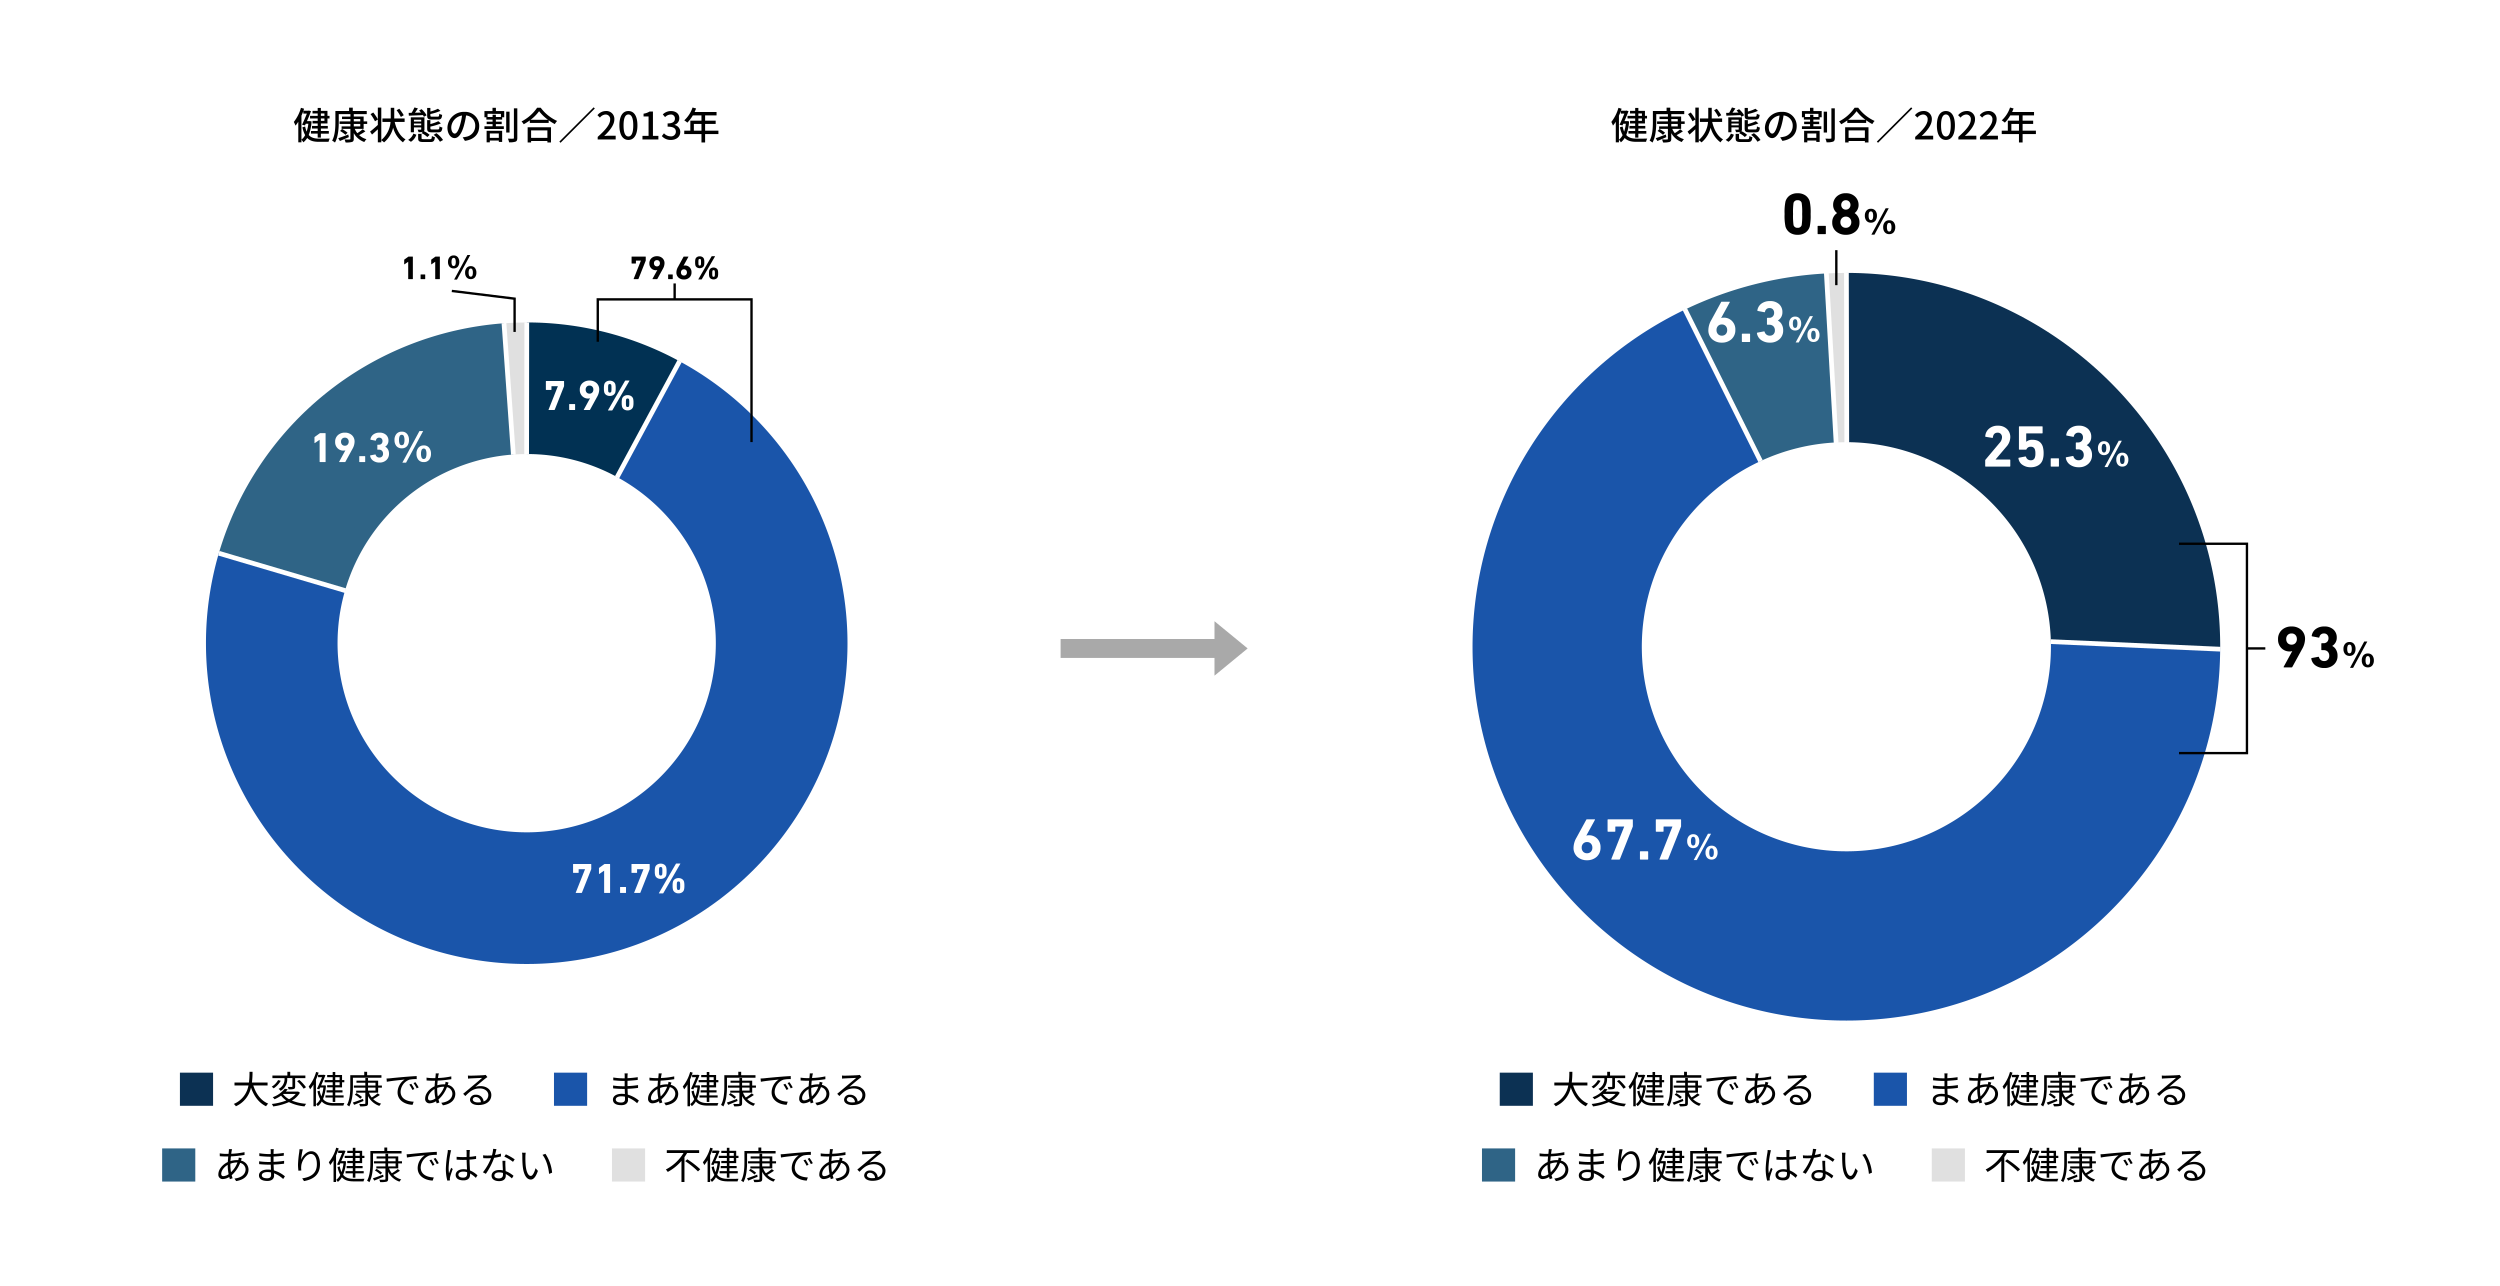 <svg xmlns="http://www.w3.org/2000/svg" width="1056" height="543" viewBox="0 0 1056 543">
  <g id="Q3" transform="translate(-312 -3657)">
    <rect id="長方形_18261" data-name="長方形 18261" width="1056" height="543" transform="translate(312 3657)" fill="#fff"/>
    <g id="グループ_597" data-name="グループ 597" transform="translate(57 -426.451)">
      <g id="グループ_638" data-name="グループ 638">
        <path id="パス_51140" data-name="パス 51140" d="M182.81,23.107,161.886,61.623A79.893,79.893,0,1,1,47.079,109.3L5.015,96.942A123.755,123.755,0,1,0,182.81,23.107" transform="translate(353.743 4223.317)" fill="#1a55aa"/>
        <path id="パス_51141" data-name="パス 51141" d="M118.559,50.728,115.45,7A124.023,124.023,0,0,0,5.491,95.546L47.555,107.9a80.086,80.086,0,0,1,71-57.177" transform="translate(353.267 4224.713)" fill="#2f6486"/>
        <path id="パス_51142" data-name="パス 51142" d="M135.492,50.494a79.42,79.42,0,0,1,38.138,9.7l20.923-38.516A122.981,122.981,0,0,0,135.492,6.654Z" transform="translate(342 4224.743)" fill="#013153"/>
        <path id="パス_51143" data-name="パス 51143" d="M134.659,50.494V6.654c-2.952,0-5.876.111-8.776.315L128.992,50.7c1.872-.132,3.761-.2,5.667-.2" transform="translate(342.833 4224.743)" fill="#e0e0e0"/>
        <path id="パス_51265" data-name="パス 51265" d="M200.157,23.107,177.248,65.278a87.475,87.475,0,1,1-125.7,52.2L5.491,103.948A135.065,135.065,0,0,0,0,142.146c0,74.71,60.781,135.491,135.492,135.491s135.491-60.781,135.491-135.491A135.608,135.608,0,0,0,200.157,23.107" transform="translate(342 4213)" fill="#1a55aa"/>
        <path id="パス_51266" data-name="パス 51266" d="M129.288,54.877,125.884,7A135.792,135.792,0,0,0,5.491,103.948L51.546,117.48a87.686,87.686,0,0,1,77.742-62.6" transform="translate(342 4213)" fill="#2f6486"/>
        <path id="パス_51267" data-name="パス 51267" d="M135.492,54.654a86.957,86.957,0,0,1,41.757,10.624l22.908-42.171A134.65,134.65,0,0,0,135.492,6.654Z" transform="translate(342 4213)" fill="#013153"/>
        <path id="パス_51268" data-name="パス 51268" d="M135.492,54.654v-48c-3.232,0-6.434.121-9.609.345l3.4,47.878c2.05-.145,4.118-.223,6.205-.223" transform="translate(342 4213)" fill="#e0e0e0"/>
      </g>
      <g id="グループ_637" data-name="グループ 637" transform="translate(340.715 4219.654)">
        <path id="Path_51256" data-name="Path 51256" d="M531.334,1900.082l-2,0,.065-55.759,2,0Z" transform="translate(-393.602 -1844.37)" fill="#fff"/>
        <path id="Path_51261" data-name="Path 51261" d="M523.558,1925.791l-53.532-15.821.567-1.918,53.532,15.821Z" transform="translate(-463.602 -1811.526)" fill="#fff"/>
        <path id="Path_51270" data-name="Path 51270" d="M490,1903.456l-1.761-.949,26.489-49.166,1.761.949Z" transform="translate(-314.224 -1837.527)" fill="#fff"/>
        <path id="Path_51257" data-name="Path 51257" d="M530.737,1900.3l-3.972-55.593,1.995-.143,3.972,55.593Z" transform="translate(-400.602 -1844.37)" fill="#fff"/>
      </g>
    </g>
    <g id="グループ_596" data-name="グループ 596" transform="translate(-59.052 -440.725)">
      <g id="グループ_639" data-name="グループ 639">
        <path id="パス_51144" data-name="パス 51144" d="M804.475,71.615,800.494.228a156.763,156.763,0,0,0-59.66,15.239l31.927,63.991a85.771,85.771,0,0,1,31.714-7.843" transform="translate(342 4213)" fill="#2f6486"/>
        <path id="パス_51145" data-name="パス 51145" d="M895.365,157.907a86.406,86.406,0,1,1-122.6-78.449L740.834,15.467a158.1,158.1,0,0,0-89.782,142.44c0,87.069,70.836,157.906,157.906,157.906,86.723,0,157.332-70.275,157.894-156.867l-71.514-3.14q.025,1.047.027,2.1" transform="translate(342 4213)" fill="#1a55aa"/>
        <path id="パス_51146" data-name="パス 51146" d="M800.494.228l3.981,71.387q2.228-.114,4.483-.115h0V0h0q-4.258,0-8.464.228" transform="translate(342 4213)" fill="#e0e0e0"/>
        <path id="パス_51147" data-name="パス 51147" d="M895.339,155.8l71.513,3.14c0-.347.014-.691.014-1.039C966.866,70.836,896.029,0,808.959,0V71.5a86.509,86.509,0,0,1,86.38,84.306" transform="translate(342 4213)" fill="#0c3153"/>
      </g>
      <g id="グループ_640" data-name="グループ 640" transform="translate(1011.657 4220.902)">
        <path id="Path_51256-2" data-name="Path 51256" d="M532.072,1908.286l-.147-72.02,2,0,.147,72.02Z" transform="translate(-393.602 -1844.37)" fill="#fff"/>
        <path id="Path_51259" data-name="Path 51259" d="M521.764,1914.608l-32.012-64.238,1.79-.892,32.012,64.238Z" transform="translate(-419.602 -1842.526)" fill="#fff"/>
        <path id="Path_51271" data-name="Path 51271" d="M510.58,1913.536l-4.14-71.937,2-.115,4.14,71.937Z" transform="translate(-376.602 -1849.526)" fill="#fff"/>
        <path id="Path_51262" data-name="Path 51262" d="M532.623,1893.412l-71.766-3.193.089-2,71.766,3.193Z" transform="translate(-235.3 -1741.37)" fill="#fff"/>
      </g>
    </g>
    <path id="h2" d="M-76.96-10.976v1.008h-1.5v-1.008Zm0,3.136h-1.5V-8.864h1.5Zm-2.848-2.128H-83.04v1.1h3.232V-7.84h-2.176v1.1h2.176v1.024h-2.416v1.1h2.416v1.04h-2.848v1.12h2.848V-.784h1.344V-2.448h3.36v-1.12h-3.36v-1.04h2.928v-1.1h-2.928V-6.736h2.784V-8.864h.88v-1.1h-.88V-12.08h-2.784v-1.232h-1.344v1.232h-2.176v1.1h2.176Zm-6.864-.064c.288-.64.56-1.312.8-1.984v1.1h1.5c-.56,1.392-1.344,3.264-2.032,4.7l1.232.288.32-.7h1.1a16,16,0,0,1-.72,3.328,11.647,11.647,0,0,1-.64-2.16l-1.152.336a12.441,12.441,0,0,0,1.152,3.3A5.76,5.76,0,0,1-86.672.1Zm3.488,2.272-.24.032h-.928c.64-1.456,1.28-3.008,1.728-4.208l-.928-.272-.224.08H-85.84c.112-.288.192-.56.288-.848l-1.328-.384a16.878,16.878,0,0,1-3.008,5.968,11.779,11.779,0,0,1,.7,1.552A13.639,13.639,0,0,0-88-7.488v8.72h1.328V.144a5.14,5.14,0,0,1,.816,1.072A6.93,6.93,0,0,0-84.24-.624c1.216,1.264,2.848,1.632,5.024,1.632h4a4.939,4.939,0,0,1,.5-1.36c-.768.016-3.824.016-4.432.016-1.9,0-3.392-.336-4.448-1.552a18.238,18.238,0,0,0,1.2-5.728Zm16.3,5.68c-1.568.608-3.168,1.2-4.24,1.552l.7,1.184C-69.3.192-67.936-.416-66.64-.976Zm-3.472-1.5a14.135,14.135,0,0,1,2.288,1.632l.88-.9A14.08,14.08,0,0,0-69.52-4.4ZM-64.56-6.56h2.736v1.04H-64.56Zm0-2.048h2.736v.976H-64.56Zm4.16,4.144v-2.1h1.5V-7.632h-1.5V-9.664h-4.16V-10.7h5.472v-1.312h-5.9v-1.408h-1.552v1.408h-5.792v4.64c0,2.336-.112,5.6-1.376,7.888a5.808,5.808,0,0,1,1.2.8c1.376-2.432,1.6-6.16,1.6-8.688V-10.7h4.928v1.04h-3.552v1.056h3.552v.976H-70.56V-6.56h4.576v1.04H-69.7v1.056h3.712V-.32c0,.256-.1.336-.368.336C-66.624.032-67.568.048-68.5,0a5.394,5.394,0,0,1,.464,1.28A9.03,9.03,0,0,0-65.3,1.056c.544-.192.736-.56.736-1.376V-2.672a8.185,8.185,0,0,0,4.448,3.76,5.53,5.53,0,0,1,.912-1.2,7.354,7.354,0,0,1-3.1-1.712,25.809,25.809,0,0,0,2.64-1.6l-1.12-.88a17.28,17.28,0,0,1-2.288,1.648,7.1,7.1,0,0,1-1.072-1.808Zm16.944-5.776a21.118,21.118,0,0,0-1.888-2.72l-1.12.624A19.311,19.311,0,0,1-44.672-9.5Zm.368,2.848V-8.848h-4.4c.016-.24.016-.464.016-.688v-3.84h-1.472v3.84c0,.224,0,.448-.016.688h-3.5v1.456h3.424A10.97,10.97,0,0,1-52.944.24V-13.44H-54.4V-8.5a18.159,18.159,0,0,0-1.936-2.88l-1.152.688A18.328,18.328,0,0,1-55.6-7.664l1.2-.768v2.32c-1.2,1.088-2.448,2.16-3.28,2.8l.816,1.248c.752-.64,1.616-1.44,2.464-2.224v5.52h1.456V.32a7.1,7.1,0,0,1,1.168.928,11.7,11.7,0,0,0,3.84-6.224,11.346,11.346,0,0,0,4.16,6.208A5.4,5.4,0,0,1-42.688-.016c-2.368-1.36-3.824-4.112-4.592-7.376ZM-29.008-8.4c1.232,0,1.616-.416,1.776-1.984a3.99,3.99,0,0,1-1.2-.464c-.08,1.072-.176,1.232-.72,1.232h-2.256c-.672,0-.8-.08-.8-.5v-.624a20.107,20.107,0,0,0,4.256-1.328l-1.056-.9a16.354,16.354,0,0,1-3.2,1.184V-13.3h-1.36v3.2c0,1.312.4,1.7,2.032,1.7Zm.064,5.392c1.248,0,1.648-.432,1.808-2.032a3.478,3.478,0,0,1-1.232-.48c-.048,1.12-.16,1.3-.72,1.3h-2.3c-.688,0-.816-.08-.816-.512v-.688a24.581,24.581,0,0,0,4.448-1.36L-28.848-7.7a17.418,17.418,0,0,1-3.36,1.2V-8.144h-1.36V-4.72c0,1.328.4,1.712,2.048,1.712ZM-41.3-10.032c1.6-.064,3.792-.144,5.952-.256.16.256.3.5.416.72l1.12-.64a9.792,9.792,0,0,0-2.112-2.576l-1.056.56c.272.256.544.56.816.864l-2.544.08c.416-.576.848-1.232,1.232-1.824l-1.456-.416a22.287,22.287,0,0,1-1.184,2.272l-1.264.032Zm.88,11.024A5.619,5.619,0,0,0-38.128-2l-1.264-.464A4.994,4.994,0,0,1-41.6.176Zm1.264-6.96V-6.72h3.072v.752ZM-36.08-8.32v.752h-3.072V-8.32Zm.128,5.632A8.983,8.983,0,0,1-33.5-1.008l.96-.912A8.641,8.641,0,0,0-34.96-3.488a1.141,1.141,0,0,0,.24-.864V-9.328h-5.76v6.3h1.328V-5.088h3.072v.736c0,.176-.064.224-.224.224-.176.016-.72.016-1.312,0a4,4,0,0,1,.4,1.056,6.2,6.2,0,0,0,1.856-.16Zm.96,2.576c-.8,0-.944-.064-.944-.448V-2.352h-1.44V-.544c0,1.28.432,1.632,2.224,1.632h2.912c1.36,0,1.76-.384,1.936-2.064a4.226,4.226,0,0,1-1.264-.464c-.064,1.152-.192,1.328-.816,1.328Zm4.16-1.84A10.655,10.655,0,0,1-28.16.976l1.3-.736a11.005,11.005,0,0,0-2.8-2.88Zm19.248-3.664a5.922,5.922,0,0,0-6.272-6.032,6.935,6.935,0,0,0-7.152,6.656c0,2.672,1.456,4.432,3.04,4.432s2.912-1.808,3.872-5.072a31.86,31.86,0,0,0,.96-4.5,4.254,4.254,0,0,1,3.872,4.464A4.6,4.6,0,0,1-17.136-1.12,9.889,9.889,0,0,1-18.56-.9l.944,1.5C-13.728.048-11.584-2.256-11.584-5.616Zm-11.808.464a5.348,5.348,0,0,1,4.56-4.944,25.473,25.473,0,0,1-.88,4.128c-.736,2.464-1.488,3.5-2.208,3.5C-22.608-2.464-23.392-3.312-23.392-5.152ZM-3.3-2.528V-.672H-7.1V-2.528Zm-5.152,3.76H-7.1V.464H-3.3v.592h1.408v-4.7h-6.56ZM-2.4-9.472H-4.544v-.96H-5.936v.96H-8.064v-1.344H-2.4ZM-4.528-13.36h-1.44v1.376H-9.376v2.608h.816v.992h2.624v.864h-2.5v1.04h2.5v.928h-3.44v1.136h8.192V-5.552h-3.36V-6.48H-2.08V-7.52H-4.544v-.864h2.656v-.992h.864v-2.608h-3.5Zm5.76,1.632H-.176v8.816H1.232Zm1.84-1.408V-.672c0,.272-.1.352-.336.352C2.416-.3,1.488-.3.528-.336A5.885,5.885,0,0,1,1.04,1.216,7.865,7.865,0,0,0,3.776.928c.56-.256.736-.672.736-1.6V-13.136ZM17.216-3.808V-.672h-6.88V-3.808ZM8.88,1.28h1.456V.656h6.88V1.28h1.52V-5.152H8.88Zm1.232-9.568a17.115,17.115,0,0,0,3.6-3.648,18.315,18.315,0,0,0,3.776,3.648Zm2.768-5.1A17.727,17.727,0,0,1,6.3-7.6a5.719,5.719,0,0,1,.912,1.184A21.8,21.8,0,0,0,9.792-8.048V-6.96H17.76V-8.1A20.84,20.84,0,0,0,20.352-6.48a6.6,6.6,0,0,1,.976-1.328A17.745,17.745,0,0,1,14.4-13.392Zm23.872-.176L22.272.912l.5.5,14.48-14.48ZM38.464,0h7.6V-1.568H43.12c-.576,0-1.312.048-1.92.112,2.5-2.384,4.3-4.736,4.3-7.008A3.33,3.33,0,0,0,41.952-12a4.572,4.572,0,0,0-3.584,1.76l1.04,1.024a3.194,3.194,0,0,1,2.32-1.312,1.912,1.912,0,0,1,2,2.16c0,1.936-1.792,4.224-5.264,7.3ZM51.44.208c2.3,0,3.808-2.048,3.808-6.144C55.248-10,53.744-12,51.44-12s-3.808,1.984-3.808,6.064C47.632-1.84,49.136.208,51.44.208Zm0-1.456c-1.2,0-2.048-1.28-2.048-4.688,0-3.376.848-4.608,2.048-4.608s2.048,1.232,2.048,4.608C53.488-2.528,52.64-1.248,51.44-1.248ZM57.376,0H64.1V-1.52h-2.3V-11.792H60.4a6.925,6.925,0,0,1-2.56.912v1.168h2.112V-1.52H57.376ZM69.408.208c2.16,0,3.936-1.248,3.936-3.376a2.982,2.982,0,0,0-2.432-2.944v-.08A2.846,2.846,0,0,0,72.944-8.96c0-1.936-1.488-3.04-3.6-3.04a4.963,4.963,0,0,0-3.376,1.424l.96,1.152a3.43,3.43,0,0,1,2.352-1.1,1.636,1.636,0,0,1,1.808,1.7c0,1.184-.768,2.064-3.088,2.064v1.36c2.656,0,3.488.848,3.488,2.144A1.98,1.98,0,0,1,69.248-1.3a3.805,3.805,0,0,1-2.784-1.3l-.9,1.184A4.888,4.888,0,0,0,69.408.208Zm9.68-3.92V-6.544H82.3v2.832Zm10.368,0H83.84V-6.544H88.3V-7.936H83.84v-2.208h4.832v-1.44H79.408c.208-.48.432-1.008.624-1.5l-1.5-.4A12.946,12.946,0,0,1,75.04-8.064a11.833,11.833,0,0,1,1.3.96,14.556,14.556,0,0,0,2.3-3.04H82.3v2.208H77.6v4.224H75.024v1.44H82.3V1.264H83.84V-2.272h5.616Z" transform="translate(526 3715.9)"/>
    <path id="h2-2" data-name="h2" d="M-76.96-10.976v1.008h-1.5v-1.008Zm0,3.136h-1.5V-8.864h1.5Zm-2.848-2.128H-83.04v1.1h3.232V-7.84h-2.176v1.1h2.176v1.024h-2.416v1.1h2.416v1.04h-2.848v1.12h2.848V-.784h1.344V-2.448h3.36v-1.12h-3.36v-1.04h2.928v-1.1h-2.928V-6.736h2.784V-8.864h.88v-1.1h-.88V-12.08h-2.784v-1.232h-1.344v1.232h-2.176v1.1h2.176Zm-6.864-.064c.288-.64.56-1.312.8-1.984v1.1h1.5c-.56,1.392-1.344,3.264-2.032,4.7l1.232.288.32-.7h1.1a16,16,0,0,1-.72,3.328,11.647,11.647,0,0,1-.64-2.16l-1.152.336a12.441,12.441,0,0,0,1.152,3.3A5.76,5.76,0,0,1-86.672.1Zm3.488,2.272-.24.032h-.928c.64-1.456,1.28-3.008,1.728-4.208l-.928-.272-.224.08H-85.84c.112-.288.192-.56.288-.848l-1.328-.384a16.878,16.878,0,0,1-3.008,5.968,11.779,11.779,0,0,1,.7,1.552A13.639,13.639,0,0,0-88-7.488v8.72h1.328V.144a5.14,5.14,0,0,1,.816,1.072A6.93,6.93,0,0,0-84.24-.624c1.216,1.264,2.848,1.632,5.024,1.632h4a4.939,4.939,0,0,1,.5-1.36c-.768.016-3.824.016-4.432.016-1.9,0-3.392-.336-4.448-1.552a18.238,18.238,0,0,0,1.2-5.728Zm16.3,5.68c-1.568.608-3.168,1.2-4.24,1.552l.7,1.184C-69.3.192-67.936-.416-66.64-.976Zm-3.472-1.5a14.135,14.135,0,0,1,2.288,1.632l.88-.9A14.08,14.08,0,0,0-69.52-4.4ZM-64.56-6.56h2.736v1.04H-64.56Zm0-2.048h2.736v.976H-64.56Zm4.16,4.144v-2.1h1.5V-7.632h-1.5V-9.664h-4.16V-10.7h5.472v-1.312h-5.9v-1.408h-1.552v1.408h-5.792v4.64c0,2.336-.112,5.6-1.376,7.888a5.808,5.808,0,0,1,1.2.8c1.376-2.432,1.6-6.16,1.6-8.688V-10.7h4.928v1.04h-3.552v1.056h3.552v.976H-70.56V-6.56h4.576v1.04H-69.7v1.056h3.712V-.32c0,.256-.1.336-.368.336C-66.624.032-67.568.048-68.5,0a5.394,5.394,0,0,1,.464,1.28A9.03,9.03,0,0,0-65.3,1.056c.544-.192.736-.56.736-1.376V-2.672a8.185,8.185,0,0,0,4.448,3.76,5.53,5.53,0,0,1,.912-1.2,7.354,7.354,0,0,1-3.1-1.712,25.809,25.809,0,0,0,2.64-1.6l-1.12-.88a17.28,17.28,0,0,1-2.288,1.648,7.1,7.1,0,0,1-1.072-1.808Zm16.944-5.776a21.118,21.118,0,0,0-1.888-2.72l-1.12.624A19.311,19.311,0,0,1-44.672-9.5Zm.368,2.848V-8.848h-4.4c.016-.24.016-.464.016-.688v-3.84h-1.472v3.84c0,.224,0,.448-.016.688h-3.5v1.456h3.424A10.97,10.97,0,0,1-52.944.24V-13.44H-54.4V-8.5a18.159,18.159,0,0,0-1.936-2.88l-1.152.688A18.328,18.328,0,0,1-55.6-7.664l1.2-.768v2.32c-1.2,1.088-2.448,2.16-3.28,2.8l.816,1.248c.752-.64,1.616-1.44,2.464-2.224v5.52h1.456V.32a7.1,7.1,0,0,1,1.168.928,11.7,11.7,0,0,0,3.84-6.224,11.346,11.346,0,0,0,4.16,6.208A5.4,5.4,0,0,1-42.688-.016c-2.368-1.36-3.824-4.112-4.592-7.376ZM-29.008-8.4c1.232,0,1.616-.416,1.776-1.984a3.99,3.99,0,0,1-1.2-.464c-.08,1.072-.176,1.232-.72,1.232h-2.256c-.672,0-.8-.08-.8-.5v-.624a20.107,20.107,0,0,0,4.256-1.328l-1.056-.9a16.354,16.354,0,0,1-3.2,1.184V-13.3h-1.36v3.2c0,1.312.4,1.7,2.032,1.7Zm.064,5.392c1.248,0,1.648-.432,1.808-2.032a3.478,3.478,0,0,1-1.232-.48c-.048,1.12-.16,1.3-.72,1.3h-2.3c-.688,0-.816-.08-.816-.512v-.688a24.581,24.581,0,0,0,4.448-1.36L-28.848-7.7a17.418,17.418,0,0,1-3.36,1.2V-8.144h-1.36V-4.72c0,1.328.4,1.712,2.048,1.712ZM-41.3-10.032c1.6-.064,3.792-.144,5.952-.256.16.256.3.5.416.72l1.12-.64a9.792,9.792,0,0,0-2.112-2.576l-1.056.56c.272.256.544.56.816.864l-2.544.08c.416-.576.848-1.232,1.232-1.824l-1.456-.416a22.287,22.287,0,0,1-1.184,2.272l-1.264.032Zm.88,11.024A5.619,5.619,0,0,0-38.128-2l-1.264-.464A4.994,4.994,0,0,1-41.6.176Zm1.264-6.96V-6.72h3.072v.752ZM-36.08-8.32v.752h-3.072V-8.32Zm.128,5.632A8.983,8.983,0,0,1-33.5-1.008l.96-.912A8.641,8.641,0,0,0-34.96-3.488a1.141,1.141,0,0,0,.24-.864V-9.328h-5.76v6.3h1.328V-5.088h3.072v.736c0,.176-.064.224-.224.224-.176.016-.72.016-1.312,0a4,4,0,0,1,.4,1.056,6.2,6.2,0,0,0,1.856-.16Zm.96,2.576c-.8,0-.944-.064-.944-.448V-2.352h-1.44V-.544c0,1.28.432,1.632,2.224,1.632h2.912c1.36,0,1.76-.384,1.936-2.064a4.226,4.226,0,0,1-1.264-.464c-.064,1.152-.192,1.328-.816,1.328Zm4.16-1.84A10.655,10.655,0,0,1-28.16.976l1.3-.736a11.005,11.005,0,0,0-2.8-2.88Zm19.248-3.664a5.922,5.922,0,0,0-6.272-6.032,6.935,6.935,0,0,0-7.152,6.656c0,2.672,1.456,4.432,3.04,4.432s2.912-1.808,3.872-5.072a31.86,31.86,0,0,0,.96-4.5,4.254,4.254,0,0,1,3.872,4.464A4.6,4.6,0,0,1-17.136-1.12,9.889,9.889,0,0,1-18.56-.9l.944,1.5C-13.728.048-11.584-2.256-11.584-5.616Zm-11.808.464a5.348,5.348,0,0,1,4.56-4.944,25.473,25.473,0,0,1-.88,4.128c-.736,2.464-1.488,3.5-2.208,3.5C-22.608-2.464-23.392-3.312-23.392-5.152ZM-3.3-2.528V-.672H-7.1V-2.528Zm-5.152,3.76H-7.1V.464H-3.3v.592h1.408v-4.7h-6.56ZM-2.4-9.472H-4.544v-.96H-5.936v.96H-8.064v-1.344H-2.4ZM-4.528-13.36h-1.44v1.376H-9.376v2.608h.816v.992h2.624v.864h-2.5v1.04h2.5v.928h-3.44v1.136h8.192V-5.552h-3.36V-6.48H-2.08V-7.52H-4.544v-.864h2.656v-.992h.864v-2.608h-3.5Zm5.76,1.632H-.176v8.816H1.232Zm1.84-1.408V-.672c0,.272-.1.352-.336.352C2.416-.3,1.488-.3.528-.336A5.885,5.885,0,0,1,1.04,1.216,7.865,7.865,0,0,0,3.776.928c.56-.256.736-.672.736-1.6V-13.136ZM17.216-3.808V-.672h-6.88V-3.808ZM8.88,1.28h1.456V.656h6.88V1.28h1.52V-5.152H8.88Zm1.232-9.568a17.115,17.115,0,0,0,3.6-3.648,18.315,18.315,0,0,0,3.776,3.648Zm2.768-5.1A17.727,17.727,0,0,1,6.3-7.6a5.719,5.719,0,0,1,.912,1.184A21.8,21.8,0,0,0,9.792-8.048V-6.96H17.76V-8.1A20.84,20.84,0,0,0,20.352-6.48a6.6,6.6,0,0,1,.976-1.328A17.745,17.745,0,0,1,14.4-13.392Zm23.872-.176L22.272.912l.5.5,14.48-14.48ZM38.464,0h7.6V-1.568H43.12c-.576,0-1.312.048-1.92.112,2.5-2.384,4.3-4.736,4.3-7.008A3.33,3.33,0,0,0,41.952-12a4.572,4.572,0,0,0-3.584,1.76l1.04,1.024a3.194,3.194,0,0,1,2.32-1.312,1.912,1.912,0,0,1,2,2.16c0,1.936-1.792,4.224-5.264,7.3ZM51.44.208c2.3,0,3.808-2.048,3.808-6.144C55.248-10,53.744-12,51.44-12s-3.808,1.984-3.808,6.064C47.632-1.84,49.136.208,51.44.208Zm0-1.456c-1.2,0-2.048-1.28-2.048-4.688,0-3.376.848-4.608,2.048-4.608s2.048,1.232,2.048,4.608C53.488-2.528,52.64-1.248,51.44-1.248ZM56.7,0h7.6V-1.568H61.36c-.576,0-1.312.048-1.92.112,2.5-2.384,4.3-4.736,4.3-7.008A3.33,3.33,0,0,0,60.192-12a4.572,4.572,0,0,0-3.584,1.76l1.04,1.024a3.194,3.194,0,0,1,2.32-1.312,1.912,1.912,0,0,1,2,2.16c0,1.936-1.792,4.224-5.264,7.3Zm9.12,0h7.6V-1.568H70.48c-.576,0-1.312.048-1.92.112,2.5-2.384,4.3-4.736,4.3-7.008A3.33,3.33,0,0,0,69.312-12a4.572,4.572,0,0,0-3.584,1.76l1.04,1.024a3.194,3.194,0,0,1,2.32-1.312,1.912,1.912,0,0,1,2,2.16c0,1.936-1.792,4.224-5.264,7.3ZM79.088-3.712V-6.544H82.3v2.832Zm10.368,0H83.84V-6.544H88.3V-7.936H83.84v-2.208h4.832v-1.44H79.408c.208-.48.432-1.008.624-1.5l-1.5-.4A12.946,12.946,0,0,1,75.04-8.064a11.833,11.833,0,0,1,1.3.96,14.556,14.556,0,0,0,2.3-3.04H82.3v2.208H77.6v4.224H75.024v1.44H82.3V1.264H83.84V-2.272h5.616Z" transform="translate(1082.509 3715.9)"/>
    <path id="h2-eng" d="M-29.962-.25V-2.575a.53.53,0,0,1,.125-.35l5.975-7.1a3.573,3.573,0,0,0,1-2.35,1.991,1.991,0,0,0-.5-1.413,1.755,1.755,0,0,0-1.35-.538q-1.775,0-2,2,0,.25-.275.2l-2.75-.45a.225.225,0,0,1-.2-.3A4.556,4.556,0,0,1-28.362-16a5.449,5.449,0,0,1,3.775-1.275,5.241,5.241,0,0,1,3.8,1.375,4.624,4.624,0,0,1,1.425,3.475A6.215,6.215,0,0,1-21.087-8.3l-4.475,5.275v.05h5.95a.221.221,0,0,1,.25.25V-.25a.221.221,0,0,1-.25.25h-10.1A.221.221,0,0,1-29.962-.25Zm14.05-3.225q-.05-.225.2-.275l2.7-.525a.26.26,0,0,1,.3.2,1.957,1.957,0,0,0,1.975,1.4,1.658,1.658,0,0,0,1.775-1.2,4.987,4.987,0,0,0,.2-1.65,5.091,5.091,0,0,0-.2-1.675,1.656,1.656,0,0,0-1.775-1.175,1.746,1.746,0,0,0-1.725.975.34.34,0,0,1-.325.25h-2.675a.221.221,0,0,1-.25-.25v-9.35a.221.221,0,0,1,.25-.25h9.5a.221.221,0,0,1,.25.25v2.475a.221.221,0,0,1-.25.25h-6.525a.133.133,0,0,0-.15.15v3.35h.075a3.712,3.712,0,0,1,2.55-.8q3.425,0,4.375,2.875a9.822,9.822,0,0,1,.35,2.9A8.7,8.7,0,0,1-5.662-2.9,4.215,4.215,0,0,1-7.5-.55a5.952,5.952,0,0,1-3.187.825A5.915,5.915,0,0,1-14.262-.762,3.884,3.884,0,0,1-15.913-3.475ZM-2.288-.25v-3a.221.221,0,0,1,.25-.25H.937a.221.221,0,0,1,.25.25v3A.221.221,0,0,1,.937,0H-2.038A.221.221,0,0,1-2.288-.25ZM4.088-3.625a.253.253,0,0,1,.2-.325l2.75-.525a.26.26,0,0,1,.3.2,2.14,2.14,0,0,0,2.225,1.6,1.993,1.993,0,0,0,1.525-.613,2.226,2.226,0,0,0,.575-1.587,2.382,2.382,0,0,0-.638-1.763,2.348,2.348,0,0,0-1.737-.637H8.563a.221.221,0,0,1-.25-.25V-9.95a.221.221,0,0,1,.25-.25h.675a2.061,2.061,0,0,0,1.525-.575,2.1,2.1,0,0,0,.575-1.55,2.042,2.042,0,0,0-.512-1.45,1.836,1.836,0,0,0-1.413-.55A1.864,1.864,0,0,0,7.488-12.75a.232.232,0,0,1-.3.175L4.463-13.1q-.25-.05-.2-.275A4.356,4.356,0,0,1,5.975-16.2a5.8,5.8,0,0,1,3.612-1.075,5.438,5.438,0,0,1,3.85,1.3,4.424,4.424,0,0,1,1.4,3.4,3.962,3.962,0,0,1-1.9,3.5v.05a3.768,3.768,0,0,1,1.563,1.5A4.912,4.912,0,0,1,15.163-4.9,4.844,4.844,0,0,1,13.6-1.163,5.66,5.66,0,0,1,9.613.275,6.289,6.289,0,0,1,5.925-.762,4.357,4.357,0,0,1,4.088-3.625Zm22.355-7.3L20.427.21h1.305l6.015-11.13Zm-6.21.21a2.29,2.29,0,0,0-1.95.885,3.138,3.138,0,0,0-.615,2.055,3.222,3.222,0,0,0,.615,2.055,2.36,2.36,0,0,0,1.95.87,2.331,2.331,0,0,0,1.935-.87,3.374,3.374,0,0,0,.6-2.055,3.313,3.313,0,0,0-.6-2.055A2.262,2.262,0,0,0,20.233-10.71Zm0,1.1a.785.785,0,0,1,.765.6,3.415,3.415,0,0,1,.18,1.245,3.76,3.76,0,0,1-.165,1.215.829.829,0,0,1-.78.615.809.809,0,0,1-.8-.585,3.471,3.471,0,0,1-.18-1.245,3.505,3.505,0,0,1,.18-1.26A.809.809,0,0,1,20.233-9.615Zm7.74,3.75a2.29,2.29,0,0,0-1.95.885,3.138,3.138,0,0,0-.615,2.055A3.222,3.222,0,0,0,26.022-.87a2.36,2.36,0,0,0,1.95.87,2.331,2.331,0,0,0,1.935-.87,3.374,3.374,0,0,0,.6-2.055,3.313,3.313,0,0,0-.6-2.055A2.262,2.262,0,0,0,27.972-5.865Zm0,1.1a.785.785,0,0,1,.765.6,3.415,3.415,0,0,1,.18,1.245,3.76,3.76,0,0,1-.165,1.215.829.829,0,0,1-.78.615.809.809,0,0,1-.8-.585A3.471,3.471,0,0,1,27-2.925a3.505,3.505,0,0,1,.18-1.26A.809.809,0,0,1,27.972-4.77Z" transform="translate(1180.509 3854.09)" fill="#fff"/>
    <path id="h2-eng-2" data-name="h2-eng" d="M-22.812-3.2a22.109,22.109,0,0,1-.375-5.3,22.109,22.109,0,0,1,.375-5.3,4.779,4.779,0,0,1,1.837-2.562,5.624,5.624,0,0,1,3.288-.913,5.624,5.624,0,0,1,3.287.913A4.779,4.779,0,0,1-12.563-13.8a22.109,22.109,0,0,1,.375,5.3,22.109,22.109,0,0,1-.375,5.3A4.779,4.779,0,0,1-14.4-.637a5.624,5.624,0,0,1-3.287.912,5.624,5.624,0,0,1-3.288-.912A4.779,4.779,0,0,1-22.812-3.2Zm3.4-.625a1.62,1.62,0,0,0,1.725,1.15,1.62,1.62,0,0,0,1.725-1.15,27.181,27.181,0,0,0,.2-4.675,27.181,27.181,0,0,0-.2-4.675,1.62,1.62,0,0,0-1.725-1.15,1.62,1.62,0,0,0-1.725,1.15,27.181,27.181,0,0,0-.2,4.675A27.181,27.181,0,0,0-19.413-3.825ZM-9.238-.25v-3a.221.221,0,0,1,.25-.25h2.975a.221.221,0,0,1,.25.25v3a.221.221,0,0,1-.25.25H-8.988A.221.221,0,0,1-9.238-.25ZM-3.063-4.9A4.509,4.509,0,0,1-1.038-8.875v-.05A3.922,3.922,0,0,1-2.2-10.3a4.182,4.182,0,0,1-.487-2.025,4.757,4.757,0,0,1,1.45-3.512,5.33,5.33,0,0,1,3.925-1.437,5.33,5.33,0,0,1,3.925,1.438,4.757,4.757,0,0,1,1.45,3.512A4.182,4.182,0,0,1,7.575-10.3,3.922,3.922,0,0,1,6.412-8.925v.05A4.509,4.509,0,0,1,8.438-4.9,4.746,4.746,0,0,1,6.812-1.15,6.028,6.028,0,0,1,2.687.275,6.028,6.028,0,0,1-1.438-1.15,4.746,4.746,0,0,1-3.063-4.9Zm4.35-6.025a1.853,1.853,0,0,0,1.4.575,1.853,1.853,0,0,0,1.4-.575,1.95,1.95,0,0,0,.55-1.4A2.007,2.007,0,0,0,4.1-13.75a1.843,1.843,0,0,0-1.413-.575,1.843,1.843,0,0,0-1.412.575,2.007,2.007,0,0,0-.537,1.425A1.95,1.95,0,0,0,1.287-10.925ZM.387-5.05a2.367,2.367,0,0,0,.637,1.713,2.2,2.2,0,0,0,1.662.662A2.2,2.2,0,0,0,4.35-3.337,2.367,2.367,0,0,0,4.987-5.05,2.334,2.334,0,0,0,4.35-6.737,2.2,2.2,0,0,0,2.687-7.4a2.2,2.2,0,0,0-1.662.663A2.334,2.334,0,0,0,.387-5.05Zm19.105-5.87L13.478.21h1.305L20.8-10.92Zm-6.21.21a2.29,2.29,0,0,0-1.95.885,3.138,3.138,0,0,0-.615,2.055,3.222,3.222,0,0,0,.615,2.055,2.36,2.36,0,0,0,1.95.87,2.331,2.331,0,0,0,1.935-.87,3.374,3.374,0,0,0,.6-2.055,3.313,3.313,0,0,0-.6-2.055A2.262,2.262,0,0,0,13.283-10.71Zm0,1.1a.785.785,0,0,1,.765.6,3.415,3.415,0,0,1,.18,1.245,3.76,3.76,0,0,1-.165,1.215.829.829,0,0,1-.78.615.809.809,0,0,1-.8-.585,3.471,3.471,0,0,1-.18-1.245,3.505,3.505,0,0,1,.18-1.26A.809.809,0,0,1,13.283-9.615Zm7.74,3.75a2.29,2.29,0,0,0-1.95.885,3.138,3.138,0,0,0-.615,2.055A3.222,3.222,0,0,0,19.073-.87a2.36,2.36,0,0,0,1.95.87,2.331,2.331,0,0,0,1.935-.87,3.374,3.374,0,0,0,.6-2.055,3.313,3.313,0,0,0-.6-2.055A2.262,2.262,0,0,0,21.023-5.865Zm0,1.1a.785.785,0,0,1,.765.6,3.415,3.415,0,0,1,.18,1.245A3.76,3.76,0,0,1,21.8-1.71a.829.829,0,0,1-.78.615.809.809,0,0,1-.8-.585,3.471,3.471,0,0,1-.18-1.245,3.505,3.505,0,0,1,.18-1.26A.809.809,0,0,1,21.023-4.77Z" transform="translate(1089 3755.9)"/>
    <path id="h2-eng-3" data-name="h2-eng" d="M3.625-.25l3.6-6.575-.05-.05a2.8,2.8,0,0,1-1.05.15A4.708,4.708,0,0,1,2.662-8.138,5.02,5.02,0,0,1,1.25-11.85a5.084,5.084,0,0,1,1.612-3.962A5.852,5.852,0,0,1,6.95-17.275a5.871,5.871,0,0,1,4.1,1.45,5,5,0,0,1,1.6,3.9,8.827,8.827,0,0,1-1.25,4.2L7.275-.175a.294.294,0,0,1-.3.175H3.8Q3.5,0,3.625-.25Zm1.675-10a2.184,2.184,0,0,0,1.65.65,2.123,2.123,0,0,0,1.637-.662A2.423,2.423,0,0,0,9.2-11.975a2.378,2.378,0,0,0-.613-1.7,2.143,2.143,0,0,0-1.637-.65,2.143,2.143,0,0,0-1.637.65,2.378,2.378,0,0,0-.613,1.7A2.5,2.5,0,0,0,5.3-10.25Zm10,6.625a.253.253,0,0,1,.2-.325l2.75-.525a.26.26,0,0,1,.3.2,2.14,2.14,0,0,0,2.225,1.6A1.993,1.993,0,0,0,22.3-3.288a2.226,2.226,0,0,0,.575-1.587,2.382,2.382,0,0,0-.638-1.763A2.348,2.348,0,0,0,20.5-7.275h-.725a.221.221,0,0,1-.25-.25V-9.95a.221.221,0,0,1,.25-.25h.675a2.061,2.061,0,0,0,1.525-.575,2.1,2.1,0,0,0,.575-1.55,2.042,2.042,0,0,0-.512-1.45,1.836,1.836,0,0,0-1.413-.55A1.864,1.864,0,0,0,18.7-12.75a.232.232,0,0,1-.3.175L15.675-13.1q-.25-.05-.2-.275A4.356,4.356,0,0,1,17.188-16.2,5.8,5.8,0,0,1,20.8-17.275a5.438,5.438,0,0,1,3.85,1.3,4.424,4.424,0,0,1,1.4,3.4,3.962,3.962,0,0,1-1.9,3.5v.05a3.768,3.768,0,0,1,1.563,1.5A4.912,4.912,0,0,1,26.375-4.9a4.844,4.844,0,0,1-1.562,3.738A5.66,5.66,0,0,1,20.825.275,6.289,6.289,0,0,1,17.137-.762,4.357,4.357,0,0,1,15.3-3.625Zm22.355-7.3L31.64.21h1.305L38.96-10.92Zm-6.21.21a2.29,2.29,0,0,0-1.95.885A3.138,3.138,0,0,0,28.88-7.77a3.222,3.222,0,0,0,.615,2.055,2.36,2.36,0,0,0,1.95.87,2.331,2.331,0,0,0,1.935-.87,3.374,3.374,0,0,0,.6-2.055,3.313,3.313,0,0,0-.6-2.055A2.262,2.262,0,0,0,31.445-10.71Zm0,1.1a.785.785,0,0,1,.765.6,3.415,3.415,0,0,1,.18,1.245,3.76,3.76,0,0,1-.165,1.215.829.829,0,0,1-.78.615.809.809,0,0,1-.8-.585,3.471,3.471,0,0,1-.18-1.245,3.505,3.505,0,0,1,.18-1.26A.809.809,0,0,1,31.445-9.615Zm7.74,3.75a2.29,2.29,0,0,0-1.95.885,3.138,3.138,0,0,0-.615,2.055A3.222,3.222,0,0,0,37.235-.87a2.36,2.36,0,0,0,1.95.87A2.331,2.331,0,0,0,41.12-.87a3.374,3.374,0,0,0,.6-2.055,3.313,3.313,0,0,0-.6-2.055A2.262,2.262,0,0,0,39.185-5.865Zm0,1.1a.785.785,0,0,1,.765.6,3.415,3.415,0,0,1,.18,1.245,3.76,3.76,0,0,1-.165,1.215.829.829,0,0,1-.78.615.809.809,0,0,1-.795-.585,3.471,3.471,0,0,1-.18-1.245,3.505,3.505,0,0,1,.18-1.26A.809.809,0,0,1,39.185-4.77Z" transform="translate(1273 3938.9)"/>
    <path id="h2-eng-4" data-name="h2-eng" d="M-30.337-5.075a8.827,8.827,0,0,1,1.25-4.2l4.125-7.55a.294.294,0,0,1,.3-.175h3.175q.3,0,.175.25l-3.6,6.575.05.05a2.8,2.8,0,0,1,1.05-.15A4.708,4.708,0,0,1-20.35-8.863,5.02,5.02,0,0,1-18.937-5.15,5.084,5.084,0,0,1-20.55-1.187,5.852,5.852,0,0,1-24.638.275a5.871,5.871,0,0,1-4.1-1.45A5,5,0,0,1-30.337-5.075Zm4.05-1.65a2.407,2.407,0,0,0-.6,1.7,2.378,2.378,0,0,0,.613,1.7,2.143,2.143,0,0,0,1.637.65A2.143,2.143,0,0,0-23-3.325a2.378,2.378,0,0,0,.612-1.7A2.423,2.423,0,0,0-23-6.737,2.123,2.123,0,0,0-24.638-7.4,2.142,2.142,0,0,0-26.288-6.725Zm11.925,6.45,5.4-13.6v-.075h-3.575a.133.133,0,0,0-.15.15v1.775a.221.221,0,0,1-.25.25h-2.775a.221.221,0,0,1-.25-.25V-16.75a.221.221,0,0,1,.25-.25H-5.538a.221.221,0,0,1,.25.25v2.6a.944.944,0,0,1-.05.3l-5.4,13.625a.354.354,0,0,1-.35.225h-3.125Q-14.487,0-14.363-.275ZM-2.288-.25v-3a.221.221,0,0,1,.25-.25H.937a.221.221,0,0,1,.25.25v3A.221.221,0,0,1,.937,0H-2.038A.221.221,0,0,1-2.288-.25Zm8.3-.025,5.4-13.6v-.075H7.838a.133.133,0,0,0-.15.15v1.775a.221.221,0,0,1-.25.25H4.663a.221.221,0,0,1-.25-.25V-16.75a.221.221,0,0,1,.25-.25H14.838a.221.221,0,0,1,.25.25v2.6a.944.944,0,0,1-.05.3L9.638-.225A.354.354,0,0,1,9.288,0H6.163Q5.888,0,6.013-.275ZM26.443-10.92,20.427.21h1.305l6.015-11.13Zm-6.21.21a2.29,2.29,0,0,0-1.95.885,3.138,3.138,0,0,0-.615,2.055,3.222,3.222,0,0,0,.615,2.055,2.36,2.36,0,0,0,1.95.87,2.331,2.331,0,0,0,1.935-.87,3.374,3.374,0,0,0,.6-2.055,3.313,3.313,0,0,0-.6-2.055A2.262,2.262,0,0,0,20.233-10.71Zm0,1.1a.785.785,0,0,1,.765.6,3.415,3.415,0,0,1,.18,1.245,3.76,3.76,0,0,1-.165,1.215.829.829,0,0,1-.78.615.809.809,0,0,1-.8-.585,3.471,3.471,0,0,1-.18-1.245,3.505,3.505,0,0,1,.18-1.26A.809.809,0,0,1,20.233-9.615Zm7.74,3.75a2.29,2.29,0,0,0-1.95.885,3.138,3.138,0,0,0-.615,2.055A3.222,3.222,0,0,0,26.022-.87a2.36,2.36,0,0,0,1.95.87,2.331,2.331,0,0,0,1.935-.87,3.374,3.374,0,0,0,.6-2.055,3.313,3.313,0,0,0-.6-2.055A2.262,2.262,0,0,0,27.972-5.865Zm0,1.1a.785.785,0,0,1,.765.6,3.415,3.415,0,0,1,.18,1.245,3.76,3.76,0,0,1-.165,1.215.829.829,0,0,1-.78.615.809.809,0,0,1-.8-.585A3.471,3.471,0,0,1,27-2.925a3.505,3.505,0,0,1,.18-1.26A.809.809,0,0,1,27.972-4.77Z" transform="translate(1007 4020.088)" fill="#fff"/>
    <path id="h2-eng-5" data-name="h2-eng" d="M-23.388-5.075a8.827,8.827,0,0,1,1.25-4.2l4.125-7.55a.294.294,0,0,1,.3-.175h3.175q.3,0,.175.25l-3.6,6.575.05.05a2.8,2.8,0,0,1,1.05-.15A4.708,4.708,0,0,1-13.4-8.863,5.02,5.02,0,0,1-11.988-5.15,5.084,5.084,0,0,1-13.6-1.187,5.852,5.852,0,0,1-17.687.275a5.871,5.871,0,0,1-4.1-1.45A5,5,0,0,1-23.388-5.075Zm4.05-1.65a2.407,2.407,0,0,0-.6,1.7,2.378,2.378,0,0,0,.612,1.7,2.143,2.143,0,0,0,1.638.65,2.143,2.143,0,0,0,1.637-.65,2.378,2.378,0,0,0,.613-1.7,2.423,2.423,0,0,0-.613-1.712A2.123,2.123,0,0,0-17.687-7.4,2.142,2.142,0,0,0-19.338-6.725ZM-9.238-.25v-3a.221.221,0,0,1,.25-.25h2.975a.221.221,0,0,1,.25.25v3a.221.221,0,0,1-.25.25H-8.988A.221.221,0,0,1-9.238-.25Zm6.375-3.375a.253.253,0,0,1,.2-.325l2.75-.525a.26.26,0,0,1,.3.2,2.14,2.14,0,0,0,2.225,1.6,1.993,1.993,0,0,0,1.525-.613,2.226,2.226,0,0,0,.575-1.587,2.382,2.382,0,0,0-.638-1.763,2.348,2.348,0,0,0-1.737-.637H1.612a.221.221,0,0,1-.25-.25V-9.95a.221.221,0,0,1,.25-.25h.675a2.061,2.061,0,0,0,1.525-.575,2.1,2.1,0,0,0,.575-1.55,2.042,2.042,0,0,0-.512-1.45,1.836,1.836,0,0,0-1.413-.55A1.864,1.864,0,0,0,.537-12.75a.232.232,0,0,1-.3.175L-2.488-13.1q-.25-.05-.2-.275A4.356,4.356,0,0,1-.975-16.2a5.8,5.8,0,0,1,3.612-1.075,5.438,5.438,0,0,1,3.85,1.3,4.424,4.424,0,0,1,1.4,3.4,3.962,3.962,0,0,1-1.9,3.5v.05a3.768,3.768,0,0,1,1.563,1.5A4.912,4.912,0,0,1,8.212-4.9,4.844,4.844,0,0,1,6.65-1.163,5.66,5.66,0,0,1,2.662.275,6.289,6.289,0,0,1-1.025-.762,4.357,4.357,0,0,1-2.863-3.625Zm22.355-7.3L13.478.21h1.305L20.8-10.92Zm-6.21.21a2.29,2.29,0,0,0-1.95.885,3.138,3.138,0,0,0-.615,2.055,3.222,3.222,0,0,0,.615,2.055,2.36,2.36,0,0,0,1.95.87,2.331,2.331,0,0,0,1.935-.87,3.374,3.374,0,0,0,.6-2.055,3.313,3.313,0,0,0-.6-2.055A2.262,2.262,0,0,0,13.283-10.71Zm0,1.1a.785.785,0,0,1,.765.6,3.415,3.415,0,0,1,.18,1.245,3.76,3.76,0,0,1-.165,1.215.829.829,0,0,1-.78.615.809.809,0,0,1-.8-.585,3.471,3.471,0,0,1-.18-1.245,3.505,3.505,0,0,1,.18-1.26A.809.809,0,0,1,13.283-9.615Zm7.74,3.75a2.29,2.29,0,0,0-1.95.885,3.138,3.138,0,0,0-.615,2.055A3.222,3.222,0,0,0,19.073-.87a2.36,2.36,0,0,0,1.95.87,2.331,2.331,0,0,0,1.935-.87,3.374,3.374,0,0,0,.6-2.055,3.313,3.313,0,0,0-.6-2.055A2.262,2.262,0,0,0,21.023-5.865Zm0,1.1a.785.785,0,0,1,.765.6,3.415,3.415,0,0,1,.18,1.245A3.76,3.76,0,0,1,21.8-1.71a.829.829,0,0,1-.78.615.809.809,0,0,1-.8-.585,3.471,3.471,0,0,1-.18-1.245,3.505,3.505,0,0,1,.18-1.26A.809.809,0,0,1,21.023-4.77Z" transform="translate(1057 3801.453)" fill="#fff"/>
    <path id="h2-eng-6" data-name="h2-eng" d="M-17.271-.2l3.888-9.792v-.054h-2.574a.1.1,0,0,0-.108.108v1.278a.159.159,0,0,1-.18.18h-2a.159.159,0,0,1-.18-.18v-3.4a.159.159,0,0,1,.18-.18h7.326a.159.159,0,0,1,.18.18v1.872a.68.68,0,0,1-.036.216l-3.888,9.81A.255.255,0,0,1-14.913,0h-2.25Q-17.361,0-17.271-.2Zm8.694.018V-2.34a.159.159,0,0,1,.18-.18h2.142a.159.159,0,0,1,.18.18V-.18a.159.159,0,0,1-.18.18H-8.4A.159.159,0,0,1-8.577-.18Zm6.192,0L.207-4.914.171-4.95a2.016,2.016,0,0,1-.756.108A3.39,3.39,0,0,1-3.078-5.859,3.614,3.614,0,0,1-4.095-8.532a3.66,3.66,0,0,1,1.161-2.853A4.214,4.214,0,0,1,.009-12.438a4.227,4.227,0,0,1,2.952,1.044A3.6,3.6,0,0,1,4.113-8.586a6.355,6.355,0,0,1-.9,3.024L.243-.126A.211.211,0,0,1,.027,0H-2.259Q-2.475,0-2.385-.18Zm1.206-7.2a1.572,1.572,0,0,0,1.188.468,1.528,1.528,0,0,0,1.179-.477,1.744,1.744,0,0,0,.441-1.233,1.712,1.712,0,0,0-.441-1.224,1.543,1.543,0,0,0-1.179-.468,1.543,1.543,0,0,0-1.179.468,1.712,1.712,0,0,0-.441,1.224A1.8,1.8,0,0,0-1.179-7.38ZM7.857.018l7.11-12.276a.325.325,0,0,1,.288-.18h1.512q.18,0,.072.18L9.729.018A.325.325,0,0,1,9.441.2H7.947Q7.749.2,7.857.018Zm2.2-6.354a2.658,2.658,0,0,1-1.476.4,2.658,2.658,0,0,1-1.476-.4,2.04,2.04,0,0,1-.846-1.08,6.211,6.211,0,0,1-.162-1.746,6.211,6.211,0,0,1,.162-1.746,2.04,2.04,0,0,1,.846-1.08,2.658,2.658,0,0,1,1.476-.4,2.658,2.658,0,0,1,1.476.4,2.04,2.04,0,0,1,.846,1.08,6.211,6.211,0,0,1,.162,1.746A6.211,6.211,0,0,1,10.9-7.416,2.04,2.04,0,0,1,10.053-6.336ZM7.947-7.776a.6.6,0,0,0,.63.414.6.6,0,0,0,.63-.414,6.849,6.849,0,0,0,.072-1.386,6.849,6.849,0,0,0-.072-1.386.6.6,0,0,0-.63-.414.6.6,0,0,0-.63.414,6.849,6.849,0,0,0-.072,1.386A6.849,6.849,0,0,0,7.947-7.776Zm5.832,6.444a6.118,6.118,0,0,1-.162-1.728,6.211,6.211,0,0,1,.162-1.746,2.04,2.04,0,0,1,.846-1.08,2.658,2.658,0,0,1,1.476-.4,2.658,2.658,0,0,1,1.476.4,2.04,2.04,0,0,1,.846,1.08,6.693,6.693,0,0,1,.162,1.746,6.6,6.6,0,0,1-.162,1.728,2.037,2.037,0,0,1-.846,1.1,2.658,2.658,0,0,1-1.476.4,2.658,2.658,0,0,1-1.476-.4A2.037,2.037,0,0,1,13.779-1.332Zm1.692-.36a.582.582,0,0,0,.63.432.582.582,0,0,0,.63-.432A6.359,6.359,0,0,0,16.8-3.06a6.85,6.85,0,0,0-.072-1.386.6.6,0,0,0-.63-.414.6.6,0,0,0-.63.414A6.85,6.85,0,0,0,15.4-3.06,6.359,6.359,0,0,0,15.471-1.692Z" transform="translate(561 3830.187)" fill="#fff"/>
    <path id="h2-eng-7" data-name="h2-eng" d="M-22.275-.2l3.888-9.792v-.054h-2.574a.1.1,0,0,0-.108.108v1.278a.159.159,0,0,1-.18.18h-2a.159.159,0,0,1-.18-.18v-3.4a.159.159,0,0,1,.18-.18h7.326a.159.159,0,0,1,.18.18v1.872a.68.68,0,0,1-.036.216l-3.888,9.81A.255.255,0,0,1-19.917,0h-2.25Q-22.365,0-22.275-.2Zm11.97.018V-9.4h-.036l-1.944,1.332q-.2.126-.2-.108V-10.4a.324.324,0,0,1,.126-.252l2.052-1.476a.527.527,0,0,1,.324-.108h2.016a.159.159,0,0,1,.18.18V-.18a.159.159,0,0,1-.18.18h-2.16A.159.159,0,0,1-10.305-.18Zm6.732,0V-2.34a.159.159,0,0,1,.18-.18h2.142a.159.159,0,0,1,.18.18V-.18a.159.159,0,0,1-.18.18H-3.393A.159.159,0,0,1-3.573-.18ZM2.4-.2,6.291-9.99v-.054H3.717a.1.1,0,0,0-.108.108v1.278a.159.159,0,0,1-.18.18h-2a.159.159,0,0,1-.18-.18v-3.4a.159.159,0,0,1,.18-.18H8.757a.159.159,0,0,1,.18.18v1.872a.68.68,0,0,1-.036.216L5.013-.162A.255.255,0,0,1,4.761,0H2.511Q2.313,0,2.4-.2ZM12.861.018l7.11-12.276a.325.325,0,0,1,.288-.18h1.512q.18,0,.072.18L14.733.018a.325.325,0,0,1-.288.18H12.951Q12.753.2,12.861.018Zm2.2-6.354a2.658,2.658,0,0,1-1.476.4,2.658,2.658,0,0,1-1.476-.4,2.04,2.04,0,0,1-.846-1.08A6.211,6.211,0,0,1,11.1-9.162a6.211,6.211,0,0,1,.162-1.746,2.04,2.04,0,0,1,.846-1.08,2.658,2.658,0,0,1,1.476-.4,2.658,2.658,0,0,1,1.476.4,2.04,2.04,0,0,1,.846,1.08,6.211,6.211,0,0,1,.162,1.746A6.211,6.211,0,0,1,15.9-7.416,2.04,2.04,0,0,1,15.057-6.336Zm-2.106-1.44a.6.6,0,0,0,.63.414.6.6,0,0,0,.63-.414,6.849,6.849,0,0,0,.072-1.386,6.849,6.849,0,0,0-.072-1.386.6.6,0,0,0-.63-.414.6.6,0,0,0-.63.414,6.849,6.849,0,0,0-.072,1.386A6.849,6.849,0,0,0,12.951-7.776Zm5.832,6.444a6.118,6.118,0,0,1-.162-1.728,6.211,6.211,0,0,1,.162-1.746,2.04,2.04,0,0,1,.846-1.08,2.658,2.658,0,0,1,1.476-.4,2.658,2.658,0,0,1,1.476.4,2.04,2.04,0,0,1,.846,1.08,6.693,6.693,0,0,1,.162,1.746,6.6,6.6,0,0,1-.162,1.728,2.037,2.037,0,0,1-.846,1.1,2.658,2.658,0,0,1-1.476.4,2.658,2.658,0,0,1-1.476-.4A2.037,2.037,0,0,1,18.783-1.332Zm1.692-.36a.582.582,0,0,0,.63.432.582.582,0,0,0,.63-.432,6.359,6.359,0,0,0,.072-1.368,6.85,6.85,0,0,0-.072-1.386.6.6,0,0,0-.63-.414.6.6,0,0,0-.63.414A6.85,6.85,0,0,0,20.4-3.06,6.359,6.359,0,0,0,20.475-1.692Z" transform="translate(577.491 4034.187)" fill="#fff"/>
    <path id="h2-eng-8" data-name="h2-eng" d="M-21.987-.18V-9.4h-.036l-1.944,1.332q-.2.126-.2-.108V-10.4a.324.324,0,0,1,.126-.252l2.052-1.476a.527.527,0,0,1,.324-.108h2.016a.159.159,0,0,1,.18.18V-.18a.159.159,0,0,1-.18.18h-2.16A.159.159,0,0,1-21.987-.18Zm8.262,0,2.592-4.734-.036-.036a2.016,2.016,0,0,1-.756.108,3.39,3.39,0,0,1-2.493-1.017,3.614,3.614,0,0,1-1.017-2.673,3.66,3.66,0,0,1,1.161-2.853,4.214,4.214,0,0,1,2.943-1.053,4.227,4.227,0,0,1,2.952,1.044A3.6,3.6,0,0,1-7.227-8.586a6.355,6.355,0,0,1-.9,3.024L-11.1-.126A.211.211,0,0,1-11.313,0H-13.6Q-13.815,0-13.725-.18Zm1.206-7.2a1.572,1.572,0,0,0,1.188.468,1.528,1.528,0,0,0,1.179-.477,1.744,1.744,0,0,0,.441-1.233,1.712,1.712,0,0,0-.441-1.224,1.543,1.543,0,0,0-1.179-.468,1.543,1.543,0,0,0-1.179.468,1.712,1.712,0,0,0-.441,1.224A1.8,1.8,0,0,0-12.519-7.38Zm7.272,7.2V-2.34a.159.159,0,0,1,.18-.18h2.142a.159.159,0,0,1,.18.18V-.18a.159.159,0,0,1-.18.18H-5.067A.159.159,0,0,1-5.247-.18Zm4.59-2.43a.182.182,0,0,1,.144-.234l1.98-.378a.187.187,0,0,1,.216.144,1.541,1.541,0,0,0,1.6,1.152,1.435,1.435,0,0,0,1.1-.441A1.6,1.6,0,0,0,4.8-3.51a1.715,1.715,0,0,0-.459-1.269,1.69,1.69,0,0,0-1.251-.459H2.565a.159.159,0,0,1-.18-.18V-7.164a.159.159,0,0,1,.18-.18h.486a1.484,1.484,0,0,0,1.1-.414,1.508,1.508,0,0,0,.414-1.116,1.47,1.47,0,0,0-.369-1.044,1.322,1.322,0,0,0-1.017-.4A1.342,1.342,0,0,0,1.791-9.18a.167.167,0,0,1-.216.126L-.387-9.432q-.18-.036-.144-.2A3.136,3.136,0,0,1,.7-11.664a4.174,4.174,0,0,1,2.6-.774,3.915,3.915,0,0,1,2.772.936A3.185,3.185,0,0,1,7.083-9.054a2.853,2.853,0,0,1-1.368,2.52V-6.5A2.713,2.713,0,0,1,6.84-5.418a3.536,3.536,0,0,1,.477,1.89A3.488,3.488,0,0,1,6.192-.837,4.075,4.075,0,0,1,3.321.2,4.528,4.528,0,0,1,.666-.549,3.137,3.137,0,0,1-.657-2.61ZM20.169-13.1,12.951.252h1.566L21.735-13.1Zm-7.452.252a2.748,2.748,0,0,0-2.34,1.062,3.766,3.766,0,0,0-.738,2.466,3.866,3.866,0,0,0,.738,2.466,2.833,2.833,0,0,0,2.34,1.044,2.8,2.8,0,0,0,2.322-1.044,4.049,4.049,0,0,0,.72-2.466,3.975,3.975,0,0,0-.72-2.466A2.715,2.715,0,0,0,12.717-12.852Zm0,1.314a.941.941,0,0,1,.918.72,4.1,4.1,0,0,1,.216,1.494,4.512,4.512,0,0,1-.2,1.458.994.994,0,0,1-.936.738.971.971,0,0,1-.954-.7,4.165,4.165,0,0,1-.216-1.494,4.206,4.206,0,0,1,.216-1.512A.971.971,0,0,1,12.717-11.538Zm9.288,4.5a2.748,2.748,0,0,0-2.34,1.062,3.766,3.766,0,0,0-.738,2.466,3.866,3.866,0,0,0,.738,2.466A2.833,2.833,0,0,0,22.005,0a2.8,2.8,0,0,0,2.322-1.044,4.049,4.049,0,0,0,.72-2.466,3.975,3.975,0,0,0-.72-2.466A2.715,2.715,0,0,0,22.005-7.038Zm0,1.314a.941.941,0,0,1,.918.72,4.1,4.1,0,0,1,.216,1.494,4.512,4.512,0,0,1-.2,1.458.994.994,0,0,1-.936.738.971.971,0,0,1-.954-.7,4.165,4.165,0,0,1-.216-1.494,4.207,4.207,0,0,1,.216-1.512A.971.971,0,0,1,22.005-5.724Z" transform="translate(469 3852.187)" fill="#fff"/>
    <path id="h2-eng-9" data-name="h2-eng" d="M-13.209-.14V-7.308h-.028l-1.512,1.036q-.154.1-.154-.084V-8.092a.252.252,0,0,1,.1-.2l1.6-1.148a.41.41,0,0,1,.252-.084h1.568a.124.124,0,0,1,.14.14V-.14a.124.124,0,0,1-.14.14h-1.68A.124.124,0,0,1-13.209-.14Zm5.236,0V-1.82a.124.124,0,0,1,.14-.14h1.666a.124.124,0,0,1,.14.14V-.14a.124.124,0,0,1-.14.14H-7.833A.124.124,0,0,1-7.973-.14Zm6.174,0V-7.308h-.028L-3.339-6.272q-.154.1-.154-.084V-8.092a.252.252,0,0,1,.1-.2l1.6-1.148a.41.41,0,0,1,.252-.084H.021a.124.124,0,0,1,.14.14V-.14A.124.124,0,0,1,.021,0h-1.68A.124.124,0,0,1-1.8-.14ZM11.8-10.192,6.181.2H7.4l5.614-10.388ZM6-10a2.138,2.138,0,0,0-1.82.826,2.929,2.929,0,0,0-.574,1.918,3.007,3.007,0,0,0,.574,1.918A2.2,2.2,0,0,0,6-4.522a2.176,2.176,0,0,0,1.806-.812,3.149,3.149,0,0,0,.56-1.918,3.092,3.092,0,0,0-.56-1.918A2.111,2.111,0,0,0,6-10ZM6-8.974a.732.732,0,0,1,.714.56,3.188,3.188,0,0,1,.168,1.162,3.509,3.509,0,0,1-.154,1.134A.773.773,0,0,1,6-5.544a.755.755,0,0,1-.742-.546,3.239,3.239,0,0,1-.168-1.162,3.272,3.272,0,0,1,.168-1.176A.755.755,0,0,1,6-8.974Zm7.224,3.5a2.138,2.138,0,0,0-1.82.826,2.929,2.929,0,0,0-.574,1.918A3.007,3.007,0,0,0,11.4-.812,2.2,2.2,0,0,0,13.223,0a2.176,2.176,0,0,0,1.806-.812,3.149,3.149,0,0,0,.56-1.918,3.092,3.092,0,0,0-.56-1.918A2.111,2.111,0,0,0,13.223-5.474Zm0,1.022a.732.732,0,0,1,.714.56,3.188,3.188,0,0,1,.168,1.162A3.509,3.509,0,0,1,13.951-1.6a.773.773,0,0,1-.728.574.755.755,0,0,1-.742-.546,3.239,3.239,0,0,1-.168-1.162,3.272,3.272,0,0,1,.168-1.176A.755.755,0,0,1,13.223-4.452Z" transform="translate(497.634 3774.9)"/>
    <path id="h2-eng-10" data-name="h2-eng" d="M-17.325-.154-14.3-7.77v-.042h-2a.074.074,0,0,0-.084.084v.994a.124.124,0,0,1-.14.14h-1.554a.124.124,0,0,1-.14-.14V-9.38a.124.124,0,0,1,.14-.14h5.7a.124.124,0,0,1,.14.14v1.456a.529.529,0,0,1-.028.168L-15.3-.126a.2.2,0,0,1-.2.126h-1.75Q-17.4,0-17.325-.154Zm7.952.014,2.016-3.682-.028-.028a1.568,1.568,0,0,1-.588.084,2.637,2.637,0,0,1-1.939-.791A2.811,2.811,0,0,1-10.7-6.636a2.847,2.847,0,0,1,.9-2.219,3.277,3.277,0,0,1,2.289-.819,3.288,3.288,0,0,1,2.3.812,2.8,2.8,0,0,1,.9,2.184,4.943,4.943,0,0,1-.7,2.352L-7.329-.1A.164.164,0,0,1-7.5,0H-9.275Q-9.443,0-9.373-.14Zm.938-5.6a1.223,1.223,0,0,0,.924.364,1.189,1.189,0,0,0,.917-.371,1.357,1.357,0,0,0,.343-.959,1.332,1.332,0,0,0-.343-.952,1.2,1.2,0,0,0-.917-.364,1.2,1.2,0,0,0-.917.364,1.332,1.332,0,0,0-.343.952A1.4,1.4,0,0,0-8.435-5.74Zm5.656,5.6V-1.82a.124.124,0,0,1,.14-.14H-.973a.124.124,0,0,1,.14.14V-.14A.124.124,0,0,1-.973,0H-2.639A.124.124,0,0,1-2.779-.14Zm3.486-2.7a4.943,4.943,0,0,1,.7-2.352l2.31-4.228a.164.164,0,0,1,.168-.1H5.663q.168,0,.1.14L3.745-5.7l.028.028a1.568,1.568,0,0,1,.588-.084A2.637,2.637,0,0,1,6.3-4.963a2.811,2.811,0,0,1,.791,2.079,2.847,2.847,0,0,1-.9,2.219A3.277,3.277,0,0,1,3.9.154,3.288,3.288,0,0,1,1.6-.658,2.8,2.8,0,0,1,.707-2.842Zm2.268-.924a1.348,1.348,0,0,0-.336.952,1.332,1.332,0,0,0,.343.952A1.2,1.2,0,0,0,3.9-1.5a1.2,1.2,0,0,0,.917-.364,1.332,1.332,0,0,0,.343-.952,1.357,1.357,0,0,0-.343-.959A1.189,1.189,0,0,0,3.9-4.144,1.2,1.2,0,0,0,2.975-3.766ZM10,.014l5.53-9.548a.253.253,0,0,1,.224-.14h1.176q.14,0,.056.14L11.459.014a.253.253,0,0,1-.224.14H10.073Q9.919.154,10,.014Zm1.708-4.942a2.068,2.068,0,0,1-1.148.308,2.068,2.068,0,0,1-1.148-.308,1.587,1.587,0,0,1-.658-.84,4.831,4.831,0,0,1-.126-1.358,4.831,4.831,0,0,1,.126-1.358,1.587,1.587,0,0,1,.658-.84,2.068,2.068,0,0,1,1.148-.308,2.068,2.068,0,0,1,1.148.308,1.587,1.587,0,0,1,.658.84A4.831,4.831,0,0,1,12.5-7.126a4.831,4.831,0,0,1-.126,1.358A1.587,1.587,0,0,1,11.711-4.928Zm-1.638-1.12a.465.465,0,0,0,.49.322.465.465,0,0,0,.49-.322,5.327,5.327,0,0,0,.056-1.078A5.327,5.327,0,0,0,11.053-8.2a.465.465,0,0,0-.49-.322.465.465,0,0,0-.49.322,5.327,5.327,0,0,0-.056,1.078A5.327,5.327,0,0,0,10.073-6.048Zm4.536,5.012a4.758,4.758,0,0,1-.126-1.344,4.831,4.831,0,0,1,.126-1.358,1.587,1.587,0,0,1,.658-.84,2.068,2.068,0,0,1,1.148-.308,2.068,2.068,0,0,1,1.148.308,1.587,1.587,0,0,1,.658.84,5.206,5.206,0,0,1,.126,1.358,5.131,5.131,0,0,1-.126,1.344,1.584,1.584,0,0,1-.658.854,2.068,2.068,0,0,1-1.148.308,2.068,2.068,0,0,1-1.148-.308A1.584,1.584,0,0,1,14.609-1.036Zm1.316-.28a.453.453,0,0,0,.49.336.453.453,0,0,0,.49-.336,4.946,4.946,0,0,0,.056-1.064,5.327,5.327,0,0,0-.056-1.078.465.465,0,0,0-.49-.322.465.465,0,0,0-.49.322,5.327,5.327,0,0,0-.056,1.078A4.946,4.946,0,0,0,15.925-1.316Z" transform="translate(597 3774.9)"/>
    <path id="パス_51351" data-name="パス 51351" d="M18062,9669.9h-65v-8h65v-7.5l14,11.5-14,11.5Z" transform="translate(-17237 -5735)" fill="#a9a9a9"/>
    <path id="h2-3" data-name="h2" d="M15.024-7.6V-8.816H8.416a37.151,37.151,0,0,0,.256-4.544H7.392a34.079,34.079,0,0,1-.24,4.544h-6.1V-7.6h5.9A10.387,10.387,0,0,1,.736.224a3.432,3.432,0,0,1,.9.976A11.2,11.2,0,0,0,8.016-6.72c1.264,3.632,3.3,6.464,6.368,7.92a6.119,6.119,0,0,1,.9-1.12C12.192-1.184,10.112-4.08,8.992-7.6Zm7.168-3.024a4.658,4.658,0,0,1-2.512,4.5,3.752,3.752,0,0,1,.864.8,5.551,5.551,0,0,0,2.768-5.28v-.1H25.52v3.5c0,.176-.048.224-.256.24-.208,0-.9,0-1.7-.016a4.374,4.374,0,0,1,.336,1.04,7.809,7.809,0,0,0,2.224-.16c.448-.192.544-.5.544-1.088V-10.7h4.32v-1.088h-6.4v-1.584h-1.2v1.584h-6.32V-10.7h5.12ZM27.5-9.392a18.359,18.359,0,0,1,2.768,3.168l.992-.624a18.41,18.41,0,0,0-2.848-3.088Zm-8.032-.48a7.48,7.48,0,0,1-2.688,2.8,8.587,8.587,0,0,1,.816.7,9.648,9.648,0,0,0,2.992-3.184Zm2.192,5.856h5.248A8.814,8.814,0,0,1,24.1-1.776,7.994,7.994,0,0,1,21.568-3.92Zm6.24-1.04-.224.048H22.72a11.7,11.7,0,0,0,.832-.976l-1.28-.224A11.266,11.266,0,0,1,17.2-2.624a3.567,3.567,0,0,1,.752.864A15.766,15.766,0,0,0,20.736-3.3a9.562,9.562,0,0,0,2.176,2.064A24.261,24.261,0,0,1,16.8.224a3.03,3.03,0,0,1,.576,1.04A23.834,23.834,0,0,0,24.048-.56,18.482,18.482,0,0,0,30.64,1.248,3.906,3.906,0,0,1,31.328.16,20.29,20.29,0,0,1,25.28-1.2a9.32,9.32,0,0,0,3.408-3.328Zm17.552-6.016v1.2h-1.84v-1.2Zm0,3.376h-1.84V-8.944h1.84ZM42.528-9.872H39.12v.928h3.408V-7.7H40.192v.912h2.336v1.216H39.936v.928h2.592v1.248H39.472v.912h3.056V-.64h1.088V-2.48h3.52v-.912h-3.52V-4.64h3.056v-.928H43.616V-6.784H46.48v-2.16h.96v-.928h-.96V-12H43.616v-1.264H42.528V-12H40.192v.928h2.336ZM35.52-13.3A16.965,16.965,0,0,1,32.4-7.152c.176.288.48.928.592,1.184A14.392,14.392,0,0,0,34.4-7.984V1.184h1.056V-10.048a24.449,24.449,0,0,0,1.12-2.96Zm3.52,5.648-.176.032H37.648c.672-1.5,1.344-3.1,1.824-4.288l-.752-.224-.192.064H36.352v.992h1.68c-.56,1.392-1.424,3.392-2.144,4.88l.992.24.352-.752h1.36a15.509,15.509,0,0,1-.832,3.712,10.836,10.836,0,0,1-.736-2.416L36.1-5.12a11.178,11.178,0,0,0,1.152,3.312A5.876,5.876,0,0,1,35.52.288a5.75,5.75,0,0,1,.7.864,6.67,6.67,0,0,0,1.7-1.984c1.2,1.36,2.848,1.76,5.1,1.76h4.048a3.7,3.7,0,0,1,.4-1.088c-.672.016-3.9.016-4.4.016-2.032,0-3.568-.384-4.624-1.728A18.208,18.208,0,0,0,39.68-7.52Zm12.032-3.216H63.12V-11.92H57.072v-1.456H55.856v1.456h-5.9v4.688c0,2.336-.128,5.584-1.392,7.872a3.594,3.594,0,0,1,.96.64c1.36-2.416,1.552-6.016,1.552-8.512ZM55.328-1.92c-1.584.608-3.216,1.2-4.3,1.552l.56.96C52.72.144,54.16-.464,55.536-1.04ZM51.872-3.7a13.641,13.641,0,0,1,2.32,1.712l.72-.72a15.6,15.6,0,0,0-2.368-1.648Zm5.584-2.976h3.152v1.264H57.456Zm0-2.064h3.152v1.168H57.456Zm4.272,4.192V-6.672h1.584v-.9H61.728V-9.616H57.456v-1.12H56.32v1.12H52.576v.88H56.32v1.168H51.472v.9H56.32v1.264H52.464v.864H56.32v4.4c0,.272-.08.352-.368.352-.288.016-1.232.032-2.224,0A4.658,4.658,0,0,1,54.1,1.232a10.608,10.608,0,0,0,2.672-.176c.5-.16.688-.464.688-1.2V-3.12a8.288,8.288,0,0,0,4.8,4.16,3.767,3.767,0,0,1,.736-.928,7.723,7.723,0,0,1-3.36-1.936,24.6,24.6,0,0,0,2.8-1.744l-.9-.7A19.152,19.152,0,0,1,59.024-2.5,7.872,7.872,0,0,1,57.84-4.544Zm3.536-5.984.144,1.392c1.728-.368,5.808-.752,7.52-.944a6.5,6.5,0,0,0-2.992,5.408C69.936-1.1,73.312.48,76.272.592l.464-1.328c-2.608-.1-5.52-1.088-5.52-4.208a5.631,5.631,0,0,1,3.664-5.072,13.4,13.4,0,0,1,3.136-.256v-1.28c-1.072.048-2.576.144-4.32.288-2.944.24-5.968.544-7.008.656C66.384-10.576,65.872-10.544,65.264-10.528ZM75.712-8.3l-.816.352A14.853,14.853,0,0,1,76.208-5.7l.816-.384A18.99,18.99,0,0,0,75.712-8.3Zm1.744-.672-.784.368a14.829,14.829,0,0,1,1.344,2.24l.832-.4A21.133,21.133,0,0,0,77.456-8.976Zm9.936-3.7L86.048-12.7a6.982,6.982,0,0,1-.032.768c-.032.352-.08.768-.128,1.232-.368.016-.72.016-1.088.016a22.1,22.1,0,0,1-2.64-.208l.032,1.2c.656.048,1.9.112,2.592.112.32,0,.64,0,.976-.016-.064.752-.144,1.552-.176,2.352-2.208,1.024-4,3.12-4,5.184A1.809,1.809,0,0,0,83.472-.048a5.508,5.508,0,0,0,2.72-.88c.08.32.16.624.256.9L87.6-.384q-.192-.6-.384-1.3a13.323,13.323,0,0,0,3.568-5.2,2.892,2.892,0,0,1,2.3,2.736c0,2.08-1.792,3.568-4.688,3.872L89.088.8C92.8.208,94.32-1.776,94.32-4.08a3.912,3.912,0,0,0-3.184-3.76c0-.032.016-.048.016-.064.08-.256.224-.688.32-.912l-1.264-.32a4.332,4.332,0,0,1-.176.928c-.016.064-.032.112-.048.16-.192-.016-.384-.016-.592-.016a10.231,10.231,0,0,0-2.688.4c.048-.672.1-1.344.176-1.968a50.935,50.935,0,0,0,5.76-.608l-.016-1.184a31.89,31.89,0,0,1-5.616.688c.064-.464.128-.88.192-1.216A5.287,5.287,0,0,1,87.392-12.672Zm-.736,6.784c0-.224,0-.432.016-.656a7.822,7.822,0,0,1,2.7-.512h.272a10.607,10.607,0,0,1-2.72,4.1A17.162,17.162,0,0,1,86.656-5.888ZM82.8-2.272c0-1.312,1.184-2.9,2.736-3.776v.288a19.417,19.417,0,0,0,.384,3.632,4.008,4.008,0,0,1-2.208.848C83.1-1.28,82.8-1.616,82.8-2.272Zm18.9.592a1.169,1.169,0,0,1,1.28-1.024A2.182,2.182,0,0,1,105.12-.528a8.215,8.215,0,0,1-1.3.1C102.576-.432,101.7-.912,101.7-1.68ZM99.648-11.792l.048,1.328c.336-.048.7-.08,1.056-.1.848-.048,4.048-.192,4.9-.224-.816.72-2.816,2.4-3.712,3.136-.928.784-2.976,2.5-4.3,3.584l.912.944c2.032-2.064,3.456-3.2,6.128-3.2,2.08,0,3.584,1.184,3.584,2.752a2.81,2.81,0,0,1-2,2.736,3.1,3.1,0,0,0-3.264-2.832,2.247,2.247,0,0,0-2.464,2.08c0,1.328,1.328,2.272,3.5,2.272,3.392,0,5.5-1.664,5.5-4.24,0-2.16-1.9-3.76-4.56-3.76a6.77,6.77,0,0,0-2.224.336c1.248-1.04,3.424-2.9,4.224-3.5.288-.24.608-.448.9-.656l-.736-.928a3.773,3.773,0,0,1-.864.128c-.848.08-4.656.208-5.488.208A9.54,9.54,0,0,1,99.648-11.792Z" transform="translate(410 4123.09)"/>
    <path id="h2-4" data-name="h2" d="M15.024-7.6V-8.816H8.416a37.151,37.151,0,0,0,.256-4.544H7.392a34.079,34.079,0,0,1-.24,4.544h-6.1V-7.6h5.9A10.387,10.387,0,0,1,.736.224a3.432,3.432,0,0,1,.9.976A11.2,11.2,0,0,0,8.016-6.72c1.264,3.632,3.3,6.464,6.368,7.92a6.119,6.119,0,0,1,.9-1.12C12.192-1.184,10.112-4.08,8.992-7.6Zm7.168-3.024a4.658,4.658,0,0,1-2.512,4.5,3.752,3.752,0,0,1,.864.8,5.551,5.551,0,0,0,2.768-5.28v-.1H25.52v3.5c0,.176-.048.224-.256.24-.208,0-.9,0-1.7-.016a4.374,4.374,0,0,1,.336,1.04,7.809,7.809,0,0,0,2.224-.16c.448-.192.544-.5.544-1.088V-10.7h4.32v-1.088h-6.4v-1.584h-1.2v1.584h-6.32V-10.7h5.12ZM27.5-9.392a18.359,18.359,0,0,1,2.768,3.168l.992-.624a18.41,18.41,0,0,0-2.848-3.088Zm-8.032-.48a7.48,7.48,0,0,1-2.688,2.8,8.587,8.587,0,0,1,.816.7,9.648,9.648,0,0,0,2.992-3.184Zm2.192,5.856h5.248A8.814,8.814,0,0,1,24.1-1.776,7.994,7.994,0,0,1,21.568-3.92Zm6.24-1.04-.224.048H22.72a11.7,11.7,0,0,0,.832-.976l-1.28-.224A11.266,11.266,0,0,1,17.2-2.624a3.567,3.567,0,0,1,.752.864A15.766,15.766,0,0,0,20.736-3.3a9.562,9.562,0,0,0,2.176,2.064A24.261,24.261,0,0,1,16.8.224a3.03,3.03,0,0,1,.576,1.04A23.834,23.834,0,0,0,24.048-.56,18.482,18.482,0,0,0,30.64,1.248,3.906,3.906,0,0,1,31.328.16,20.29,20.29,0,0,1,25.28-1.2a9.32,9.32,0,0,0,3.408-3.328Zm17.552-6.016v1.2h-1.84v-1.2Zm0,3.376h-1.84V-8.944h1.84ZM42.528-9.872H39.12v.928h3.408V-7.7H40.192v.912h2.336v1.216H39.936v.928h2.592v1.248H39.472v.912h3.056V-.64h1.088V-2.48h3.52v-.912h-3.52V-4.64h3.056v-.928H43.616V-6.784H46.48v-2.16h.96v-.928h-.96V-12H43.616v-1.264H42.528V-12H40.192v.928h2.336ZM35.52-13.3A16.965,16.965,0,0,1,32.4-7.152c.176.288.48.928.592,1.184A14.392,14.392,0,0,0,34.4-7.984V1.184h1.056V-10.048a24.449,24.449,0,0,0,1.12-2.96Zm3.52,5.648-.176.032H37.648c.672-1.5,1.344-3.1,1.824-4.288l-.752-.224-.192.064H36.352v.992h1.68c-.56,1.392-1.424,3.392-2.144,4.88l.992.24.352-.752h1.36a15.509,15.509,0,0,1-.832,3.712,10.836,10.836,0,0,1-.736-2.416L36.1-5.12a11.178,11.178,0,0,0,1.152,3.312A5.876,5.876,0,0,1,35.52.288a5.75,5.75,0,0,1,.7.864,6.67,6.67,0,0,0,1.7-1.984c1.2,1.36,2.848,1.76,5.1,1.76h4.048a3.7,3.7,0,0,1,.4-1.088c-.672.016-3.9.016-4.4.016-2.032,0-3.568-.384-4.624-1.728A18.208,18.208,0,0,0,39.68-7.52Zm12.032-3.216H63.12V-11.92H57.072v-1.456H55.856v1.456h-5.9v4.688c0,2.336-.128,5.584-1.392,7.872a3.594,3.594,0,0,1,.96.64c1.36-2.416,1.552-6.016,1.552-8.512ZM55.328-1.92c-1.584.608-3.216,1.2-4.3,1.552l.56.96C52.72.144,54.16-.464,55.536-1.04ZM51.872-3.7a13.641,13.641,0,0,1,2.32,1.712l.72-.72a15.6,15.6,0,0,0-2.368-1.648Zm5.584-2.976h3.152v1.264H57.456Zm0-2.064h3.152v1.168H57.456Zm4.272,4.192V-6.672h1.584v-.9H61.728V-9.616H57.456v-1.12H56.32v1.12H52.576v.88H56.32v1.168H51.472v.9H56.32v1.264H52.464v.864H56.32v4.4c0,.272-.08.352-.368.352-.288.016-1.232.032-2.224,0A4.658,4.658,0,0,1,54.1,1.232a10.608,10.608,0,0,0,2.672-.176c.5-.16.688-.464.688-1.2V-3.12a8.288,8.288,0,0,0,4.8,4.16,3.767,3.767,0,0,1,.736-.928,7.723,7.723,0,0,1-3.36-1.936,24.6,24.6,0,0,0,2.8-1.744l-.9-.7A19.152,19.152,0,0,1,59.024-2.5,7.872,7.872,0,0,1,57.84-4.544Zm3.536-5.984.144,1.392c1.728-.368,5.808-.752,7.52-.944a6.5,6.5,0,0,0-2.992,5.408C69.936-1.1,73.312.48,76.272.592l.464-1.328c-2.608-.1-5.52-1.088-5.52-4.208a5.631,5.631,0,0,1,3.664-5.072,13.4,13.4,0,0,1,3.136-.256v-1.28c-1.072.048-2.576.144-4.32.288-2.944.24-5.968.544-7.008.656C66.384-10.576,65.872-10.544,65.264-10.528ZM75.712-8.3l-.816.352A14.853,14.853,0,0,1,76.208-5.7l.816-.384A18.99,18.99,0,0,0,75.712-8.3Zm1.744-.672-.784.368a14.829,14.829,0,0,1,1.344,2.24l.832-.4A21.133,21.133,0,0,0,77.456-8.976Zm9.936-3.7L86.048-12.7a6.982,6.982,0,0,1-.032.768c-.032.352-.08.768-.128,1.232-.368.016-.72.016-1.088.016a22.1,22.1,0,0,1-2.64-.208l.032,1.2c.656.048,1.9.112,2.592.112.32,0,.64,0,.976-.016-.064.752-.144,1.552-.176,2.352-2.208,1.024-4,3.12-4,5.184A1.809,1.809,0,0,0,83.472-.048a5.508,5.508,0,0,0,2.72-.88c.08.32.16.624.256.9L87.6-.384q-.192-.6-.384-1.3a13.323,13.323,0,0,0,3.568-5.2,2.892,2.892,0,0,1,2.3,2.736c0,2.08-1.792,3.568-4.688,3.872L89.088.8C92.8.208,94.32-1.776,94.32-4.08a3.912,3.912,0,0,0-3.184-3.76c0-.032.016-.048.016-.064.08-.256.224-.688.32-.912l-1.264-.32a4.332,4.332,0,0,1-.176.928c-.016.064-.032.112-.048.16-.192-.016-.384-.016-.592-.016a10.231,10.231,0,0,0-2.688.4c.048-.672.1-1.344.176-1.968a50.935,50.935,0,0,0,5.76-.608l-.016-1.184a31.89,31.89,0,0,1-5.616.688c.064-.464.128-.88.192-1.216A5.287,5.287,0,0,1,87.392-12.672Zm-.736,6.784c0-.224,0-.432.016-.656a7.822,7.822,0,0,1,2.7-.512h.272a10.607,10.607,0,0,1-2.72,4.1A17.162,17.162,0,0,1,86.656-5.888ZM82.8-2.272c0-1.312,1.184-2.9,2.736-3.776v.288a19.417,19.417,0,0,0,.384,3.632,4.008,4.008,0,0,1-2.208.848C83.1-1.28,82.8-1.616,82.8-2.272Zm18.9.592a1.169,1.169,0,0,1,1.28-1.024A2.182,2.182,0,0,1,105.12-.528a8.215,8.215,0,0,1-1.3.1C102.576-.432,101.7-.912,101.7-1.68ZM99.648-11.792l.048,1.328c.336-.048.7-.08,1.056-.1.848-.048,4.048-.192,4.9-.224-.816.72-2.816,2.4-3.712,3.136-.928.784-2.976,2.5-4.3,3.584l.912.944c2.032-2.064,3.456-3.2,6.128-3.2,2.08,0,3.584,1.184,3.584,2.752a2.81,2.81,0,0,1-2,2.736,3.1,3.1,0,0,0-3.264-2.832,2.247,2.247,0,0,0-2.464,2.08c0,1.328,1.328,2.272,3.5,2.272,3.392,0,5.5-1.664,5.5-4.24,0-2.16-1.9-3.76-4.56-3.76a6.77,6.77,0,0,0-2.224.336c1.248-1.04,3.424-2.9,4.224-3.5.288-.24.608-.448.9-.656l-.736-.928a3.773,3.773,0,0,1-.864.128c-.848.08-4.656.208-5.488.208A9.54,9.54,0,0,1,99.648-11.792Z" transform="translate(967.495 4123.09)"/>
    <path id="h2-5" data-name="h2" d="M7.552-12.672,6.208-12.7a6.982,6.982,0,0,1-.032.768c-.032.352-.08.768-.128,1.232-.368.016-.72.016-1.088.016A22.1,22.1,0,0,1,2.32-10.9l.032,1.2c.656.048,1.9.112,2.592.112.32,0,.64,0,.976-.016-.064.752-.144,1.552-.176,2.352-2.208,1.024-4,3.12-4,5.184A1.809,1.809,0,0,0,3.632-.048a5.508,5.508,0,0,0,2.72-.88c.08.32.16.624.256.9L7.76-.384q-.192-.6-.384-1.3a13.323,13.323,0,0,0,3.568-5.2,2.892,2.892,0,0,1,2.3,2.736c0,2.08-1.792,3.568-4.688,3.872L9.248.8C12.96.208,14.48-1.776,14.48-4.08A3.912,3.912,0,0,0,11.3-7.84c0-.032.016-.048.016-.064.08-.256.224-.688.32-.912l-1.264-.32a4.332,4.332,0,0,1-.176.928c-.016.064-.032.112-.048.16-.192-.016-.384-.016-.592-.016a10.231,10.231,0,0,0-2.688.4c.048-.672.1-1.344.176-1.968a50.935,50.935,0,0,0,5.76-.608l-.016-1.184a31.89,31.89,0,0,1-5.616.688c.064-.464.128-.88.192-1.216A5.288,5.288,0,0,1,7.552-12.672ZM6.816-5.888c0-.224,0-.432.016-.656a7.822,7.822,0,0,1,2.7-.512h.272a10.607,10.607,0,0,1-2.72,4.1A17.162,17.162,0,0,1,6.816-5.888ZM2.96-2.272c0-1.312,1.184-2.9,2.736-3.776v.288A19.417,19.417,0,0,0,6.08-2.128a4.008,4.008,0,0,1-2.208.848C3.264-1.28,2.96-1.616,2.96-2.272ZM20.1-1.68c0-.736.832-1.328,2.352-1.328A7.1,7.1,0,0,1,24-2.848c0,.416.016.8.016,1.072,0,1.1-.784,1.392-1.7,1.392C20.736-.384,20.1-.944,20.1-1.68ZM25.168-12.7h-1.36a8.781,8.781,0,0,1,.064.96v1.136h-.736a29.071,29.071,0,0,1-4.1-.352l.016,1.184c1.008.112,2.976.272,4.1.272h.7v2.24h-.864a29.6,29.6,0,0,1-4.032-.3l.016,1.2c1.152.128,2.912.224,4,.224h.912c.016.688.048,1.456.064,2.176a9.163,9.163,0,0,0-1.344-.1c-2.3,0-3.7.992-3.7,2.448C18.912-.08,20.16.736,22.464.736,24.544.736,25.28-.4,25.28-1.5c0-.256-.016-.592-.032-.992A11.8,11.8,0,0,1,29.12-.08l.736-1.136a12.733,12.733,0,0,0-4.672-2.5c-.032-.768-.08-1.632-.112-2.464,1.52-.048,2.928-.176,4.432-.368l.016-1.2a39.814,39.814,0,0,1-4.464.432v-2.24c1.536-.08,3.056-.224,4.32-.368l.016-1.168a39.783,39.783,0,0,1-4.336.432c0-.416.016-.768.016-.976A8.009,8.009,0,0,1,25.168-12.7Zm12.256.08-1.408-.048c-.032.432-.064.9-.128,1.376a42.279,42.279,0,0,0-.5,5.168,19.484,19.484,0,0,0,.176,2.544l1.232-.1a7.457,7.457,0,0,1-.032-1.968c.192-2.1,2.048-5.008,4.048-5.008,1.68,0,2.544,1.824,2.544,4.352,0,4.016-2.72,5.44-6.192,5.952L37.92.8c3.968-.72,6.752-2.672,6.752-7.12,0-3.36-1.52-5.488-3.648-5.488-2.032,0-3.7,2-4.352,3.632A29.705,29.705,0,0,1,37.424-12.624Zm24.032,1.552v1.2h-1.84v-1.2Zm0,3.376h-1.84V-8.944h1.84ZM58.528-9.872H55.12v.928h3.408V-7.7H56.192v.912h2.336v1.216H55.936v.928h2.592v1.248H55.472v.912h3.056V-.64h1.088V-2.48h3.52v-.912h-3.52V-4.64h3.056v-.928H59.616V-6.784H62.48v-2.16h.96v-.928h-.96V-12H59.616v-1.264H58.528V-12H56.192v.928h2.336ZM51.52-13.3A16.965,16.965,0,0,1,48.4-7.152c.176.288.48.928.592,1.184A14.392,14.392,0,0,0,50.4-7.984V1.184h1.056V-10.048a24.449,24.449,0,0,0,1.12-2.96Zm3.52,5.648-.176.032H53.648c.672-1.5,1.344-3.1,1.824-4.288l-.752-.224-.192.064H52.352v.992h1.68c-.56,1.392-1.424,3.392-2.144,4.88l.992.24.352-.752h1.36a15.509,15.509,0,0,1-.832,3.712,10.836,10.836,0,0,1-.736-2.416L52.1-5.12a11.178,11.178,0,0,0,1.152,3.312A5.876,5.876,0,0,1,51.52.288a5.75,5.75,0,0,1,.7.864,6.67,6.67,0,0,0,1.7-1.984c1.2,1.36,2.848,1.76,5.1,1.76h4.048a3.7,3.7,0,0,1,.4-1.088c-.672.016-3.9.016-4.4.016-2.032,0-3.568-.384-4.624-1.728A18.208,18.208,0,0,0,55.68-7.52Zm12.032-3.216H79.12V-11.92H73.072v-1.456H71.856v1.456h-5.9v4.688c0,2.336-.128,5.584-1.392,7.872a3.594,3.594,0,0,1,.96.64c1.36-2.416,1.552-6.016,1.552-8.512ZM71.328-1.92c-1.584.608-3.216,1.2-4.3,1.552l.56.96C68.72.144,70.16-.464,71.536-1.04ZM67.872-3.7a13.64,13.64,0,0,1,2.32,1.712l.72-.72a15.6,15.6,0,0,0-2.368-1.648Zm5.584-2.976h3.152v1.264H73.456Zm0-2.064h3.152v1.168H73.456Zm4.272,4.192V-6.672h1.584v-.9H77.728V-9.616H73.456v-1.12H72.32v1.12H68.576v.88H72.32v1.168H67.472v.9H72.32v1.264H68.464v.864H72.32v4.4c0,.272-.08.352-.368.352-.288.016-1.232.032-2.224,0A4.658,4.658,0,0,1,70.1,1.232a10.608,10.608,0,0,0,2.672-.176c.5-.16.688-.464.688-1.2V-3.12a8.288,8.288,0,0,0,4.8,4.16,3.767,3.767,0,0,1,.736-.928,7.723,7.723,0,0,1-3.36-1.936,24.6,24.6,0,0,0,2.8-1.744l-.9-.7A19.152,19.152,0,0,1,75.024-2.5,7.872,7.872,0,0,1,73.84-4.544Zm3.536-5.984.144,1.392c1.728-.368,5.808-.752,7.52-.944a6.5,6.5,0,0,0-2.992,5.408C85.936-1.1,89.312.48,92.272.592l.464-1.328c-2.608-.1-5.52-1.088-5.52-4.208a5.631,5.631,0,0,1,3.664-5.072,13.4,13.4,0,0,1,3.136-.256v-1.28c-1.072.048-2.576.144-4.32.288-2.944.24-5.968.544-7.008.656C82.384-10.576,81.872-10.544,81.264-10.528ZM91.712-8.3l-.816.352A14.853,14.853,0,0,1,92.208-5.7l.816-.384A18.99,18.99,0,0,0,91.712-8.3Zm1.744-.672-.784.368a14.829,14.829,0,0,1,1.344,2.24l.832-.4A21.133,21.133,0,0,0,93.456-8.976Zm9.68,7.056c0-.784.848-1.3,2.048-1.3a5.445,5.445,0,0,1,1.632.256c.016.208.016.4.016.56,0,1.056-.4,1.744-1.744,1.744C103.936-.656,103.136-1.1,103.136-1.92Zm4.848-10.4h-1.44c.032.272.064.7.064.976V-9.36c-.5.016-1.008.032-1.5.032-.96,0-1.808-.048-2.72-.128v1.2c.944.064,1.776.112,2.688.112.512,0,1.024-.016,1.536-.032.016,1.312.112,2.88.16,4.112a7.337,7.337,0,0,0-1.488-.144c-2.1,0-3.3,1.072-3.3,2.416,0,1.44,1.184,2.288,3.328,2.288,2.16,0,2.768-1.264,2.768-2.576v-.336A13.017,13.017,0,0,1,110.5-.56l.7-1.072A10.546,10.546,0,0,0,108.032-3.7c-.064-1.344-.176-2.944-.192-4.56.96-.064,1.888-.16,2.768-.3V-9.792a27.017,27.017,0,0,1-2.768.368c.016-.752.032-1.5.048-1.936Q107.912-11.84,107.984-12.32Zm-7.9.1-1.408-.112a9.6,9.6,0,0,1-.1,1.136,47.607,47.607,0,0,0-.736,6.736A19.325,19.325,0,0,0,98.448.592l1.12-.08c-.016-.176-.032-.4-.032-.56a2.866,2.866,0,0,1,.064-.72c.16-.784.752-2.416,1.136-3.536l-.656-.512c-.272.656-.656,1.632-.912,2.352a15.009,15.009,0,0,1-.16-2.224,39.671,39.671,0,0,1,.8-6.448A8.32,8.32,0,0,1,100.08-12.224Zm19.136-.48-1.408-.128a13.272,13.272,0,0,1-.5,2.768c-.624.048-1.232.08-1.808.08a15.092,15.092,0,0,1-1.952-.112l.08,1.2c.608.032,1.28.048,1.872.048.464,0,.944-.016,1.424-.048A23.677,23.677,0,0,1,113.5-2.912l1.232.64a28.3,28.3,0,0,0,3.488-6.752,21.7,21.7,0,0,0,2.912-.592l-.032-1.2a15.463,15.463,0,0,1-2.512.592C118.848-11.152,119.072-12.128,119.216-12.7Zm-.88,11.1c0-.736.8-1.28,1.968-1.28a5.547,5.547,0,0,1,1.648.24c.016.272.016.512.016.72,0,.88-.448,1.584-1.776,1.584C118.944-.336,118.336-.848,118.336-1.6Zm4.656-6.16h-1.248c.032,1.136.112,2.72.176,4.032a7.14,7.14,0,0,0-1.568-.16c-1.808,0-3.2.928-3.2,2.4,0,1.584,1.44,2.3,3.2,2.3,1.984,0,2.8-1.04,2.8-2.32,0-.192,0-.416-.016-.672a11.959,11.959,0,0,1,2.592,1.84l.688-1.088a10.977,10.977,0,0,0-3.328-1.984c-.032-.992-.1-2.032-.112-2.624C122.96-6.608,122.96-7.1,122.992-7.76Zm3.2.432.72-1.056a24.168,24.168,0,0,0-3.728-2.128l-.656.976A18.736,18.736,0,0,1,126.192-7.328Zm5.376-3.84-1.552-.032a7.218,7.218,0,0,1,.112,1.424c0,.928.032,2.88.176,4.272.432,4.144,1.888,5.648,3.408,5.648,1.072,0,2.048-.928,3.008-3.648L135.712-4.64c-.416,1.6-1.168,3.264-1.984,3.264-1.136,0-1.92-1.776-2.176-4.448-.112-1.328-.128-2.784-.112-3.792A12.183,12.183,0,0,1,131.568-11.168Zm8.336.448-1.248.432c1.536,1.872,2.5,5.152,2.784,8.048l1.28-.528A17.2,17.2,0,0,0,139.9-10.72Z" transform="translate(402.491 4155.09)"/>
    <path id="h2-6" data-name="h2" d="M7.552-12.672,6.208-12.7a6.982,6.982,0,0,1-.032.768c-.032.352-.08.768-.128,1.232-.368.016-.72.016-1.088.016A22.1,22.1,0,0,1,2.32-10.9l.032,1.2c.656.048,1.9.112,2.592.112.32,0,.64,0,.976-.016-.064.752-.144,1.552-.176,2.352-2.208,1.024-4,3.12-4,5.184A1.809,1.809,0,0,0,3.632-.048a5.508,5.508,0,0,0,2.72-.88c.08.32.16.624.256.9L7.76-.384q-.192-.6-.384-1.3a13.323,13.323,0,0,0,3.568-5.2,2.892,2.892,0,0,1,2.3,2.736c0,2.08-1.792,3.568-4.688,3.872L9.248.8C12.96.208,14.48-1.776,14.48-4.08A3.912,3.912,0,0,0,11.3-7.84c0-.032.016-.048.016-.064.08-.256.224-.688.32-.912l-1.264-.32a4.332,4.332,0,0,1-.176.928c-.016.064-.032.112-.048.16-.192-.016-.384-.016-.592-.016a10.231,10.231,0,0,0-2.688.4c.048-.672.1-1.344.176-1.968a50.935,50.935,0,0,0,5.76-.608l-.016-1.184a31.89,31.89,0,0,1-5.616.688c.064-.464.128-.88.192-1.216A5.288,5.288,0,0,1,7.552-12.672ZM6.816-5.888c0-.224,0-.432.016-.656a7.822,7.822,0,0,1,2.7-.512h.272a10.607,10.607,0,0,1-2.72,4.1A17.162,17.162,0,0,1,6.816-5.888ZM2.96-2.272c0-1.312,1.184-2.9,2.736-3.776v.288A19.417,19.417,0,0,0,6.08-2.128a4.008,4.008,0,0,1-2.208.848C3.264-1.28,2.96-1.616,2.96-2.272ZM20.1-1.68c0-.736.832-1.328,2.352-1.328A7.1,7.1,0,0,1,24-2.848c0,.416.016.8.016,1.072,0,1.1-.784,1.392-1.7,1.392C20.736-.384,20.1-.944,20.1-1.68ZM25.168-12.7h-1.36a8.781,8.781,0,0,1,.064.96v1.136h-.736a29.071,29.071,0,0,1-4.1-.352l.016,1.184c1.008.112,2.976.272,4.1.272h.7v2.24h-.864a29.6,29.6,0,0,1-4.032-.3l.016,1.2c1.152.128,2.912.224,4,.224h.912c.016.688.048,1.456.064,2.176a9.163,9.163,0,0,0-1.344-.1c-2.3,0-3.7.992-3.7,2.448C18.912-.08,20.16.736,22.464.736,24.544.736,25.28-.4,25.28-1.5c0-.256-.016-.592-.032-.992A11.8,11.8,0,0,1,29.12-.08l.736-1.136a12.733,12.733,0,0,0-4.672-2.5c-.032-.768-.08-1.632-.112-2.464,1.52-.048,2.928-.176,4.432-.368l.016-1.2a39.814,39.814,0,0,1-4.464.432v-2.24c1.536-.08,3.056-.224,4.32-.368l.016-1.168a39.783,39.783,0,0,1-4.336.432c0-.416.016-.768.016-.976A8.009,8.009,0,0,1,25.168-12.7Zm12.256.08-1.408-.048c-.032.432-.064.9-.128,1.376a42.279,42.279,0,0,0-.5,5.168,19.484,19.484,0,0,0,.176,2.544l1.232-.1a7.457,7.457,0,0,1-.032-1.968c.192-2.1,2.048-5.008,4.048-5.008,1.68,0,2.544,1.824,2.544,4.352,0,4.016-2.72,5.44-6.192,5.952L37.92.8c3.968-.72,6.752-2.672,6.752-7.12,0-3.36-1.52-5.488-3.648-5.488-2.032,0-3.7,2-4.352,3.632A29.705,29.705,0,0,1,37.424-12.624Zm24.032,1.552v1.2h-1.84v-1.2Zm0,3.376h-1.84V-8.944h1.84ZM58.528-9.872H55.12v.928h3.408V-7.7H56.192v.912h2.336v1.216H55.936v.928h2.592v1.248H55.472v.912h3.056V-.64h1.088V-2.48h3.52v-.912h-3.52V-4.64h3.056v-.928H59.616V-6.784H62.48v-2.16h.96v-.928h-.96V-12H59.616v-1.264H58.528V-12H56.192v.928h2.336ZM51.52-13.3A16.965,16.965,0,0,1,48.4-7.152c.176.288.48.928.592,1.184A14.392,14.392,0,0,0,50.4-7.984V1.184h1.056V-10.048a24.449,24.449,0,0,0,1.12-2.96Zm3.52,5.648-.176.032H53.648c.672-1.5,1.344-3.1,1.824-4.288l-.752-.224-.192.064H52.352v.992h1.68c-.56,1.392-1.424,3.392-2.144,4.88l.992.24.352-.752h1.36a15.509,15.509,0,0,1-.832,3.712,10.836,10.836,0,0,1-.736-2.416L52.1-5.12a11.178,11.178,0,0,0,1.152,3.312A5.876,5.876,0,0,1,51.52.288a5.75,5.75,0,0,1,.7.864,6.67,6.67,0,0,0,1.7-1.984c1.2,1.36,2.848,1.76,5.1,1.76h4.048a3.7,3.7,0,0,1,.4-1.088c-.672.016-3.9.016-4.4.016-2.032,0-3.568-.384-4.624-1.728A18.208,18.208,0,0,0,55.68-7.52Zm12.032-3.216H79.12V-11.92H73.072v-1.456H71.856v1.456h-5.9v4.688c0,2.336-.128,5.584-1.392,7.872a3.594,3.594,0,0,1,.96.64c1.36-2.416,1.552-6.016,1.552-8.512ZM71.328-1.92c-1.584.608-3.216,1.2-4.3,1.552l.56.96C68.72.144,70.16-.464,71.536-1.04ZM67.872-3.7a13.64,13.64,0,0,1,2.32,1.712l.72-.72a15.6,15.6,0,0,0-2.368-1.648Zm5.584-2.976h3.152v1.264H73.456Zm0-2.064h3.152v1.168H73.456Zm4.272,4.192V-6.672h1.584v-.9H77.728V-9.616H73.456v-1.12H72.32v1.12H68.576v.88H72.32v1.168H67.472v.9H72.32v1.264H68.464v.864H72.32v4.4c0,.272-.08.352-.368.352-.288.016-1.232.032-2.224,0A4.658,4.658,0,0,1,70.1,1.232a10.608,10.608,0,0,0,2.672-.176c.5-.16.688-.464.688-1.2V-3.12a8.288,8.288,0,0,0,4.8,4.16,3.767,3.767,0,0,1,.736-.928,7.723,7.723,0,0,1-3.36-1.936,24.6,24.6,0,0,0,2.8-1.744l-.9-.7A19.152,19.152,0,0,1,75.024-2.5,7.872,7.872,0,0,1,73.84-4.544Zm3.536-5.984.144,1.392c1.728-.368,5.808-.752,7.52-.944a6.5,6.5,0,0,0-2.992,5.408C85.936-1.1,89.312.48,92.272.592l.464-1.328c-2.608-.1-5.52-1.088-5.52-4.208a5.631,5.631,0,0,1,3.664-5.072,13.4,13.4,0,0,1,3.136-.256v-1.28c-1.072.048-2.576.144-4.32.288-2.944.24-5.968.544-7.008.656C82.384-10.576,81.872-10.544,81.264-10.528ZM91.712-8.3l-.816.352A14.853,14.853,0,0,1,92.208-5.7l.816-.384A18.99,18.99,0,0,0,91.712-8.3Zm1.744-.672-.784.368a14.829,14.829,0,0,1,1.344,2.24l.832-.4A21.133,21.133,0,0,0,93.456-8.976Zm9.68,7.056c0-.784.848-1.3,2.048-1.3a5.445,5.445,0,0,1,1.632.256c.016.208.016.4.016.56,0,1.056-.4,1.744-1.744,1.744C103.936-.656,103.136-1.1,103.136-1.92Zm4.848-10.4h-1.44c.032.272.064.7.064.976V-9.36c-.5.016-1.008.032-1.5.032-.96,0-1.808-.048-2.72-.128v1.2c.944.064,1.776.112,2.688.112.512,0,1.024-.016,1.536-.032.016,1.312.112,2.88.16,4.112a7.337,7.337,0,0,0-1.488-.144c-2.1,0-3.3,1.072-3.3,2.416,0,1.44,1.184,2.288,3.328,2.288,2.16,0,2.768-1.264,2.768-2.576v-.336A13.017,13.017,0,0,1,110.5-.56l.7-1.072A10.546,10.546,0,0,0,108.032-3.7c-.064-1.344-.176-2.944-.192-4.56.96-.064,1.888-.16,2.768-.3V-9.792a27.017,27.017,0,0,1-2.768.368c.016-.752.032-1.5.048-1.936Q107.912-11.84,107.984-12.32Zm-7.9.1-1.408-.112a9.6,9.6,0,0,1-.1,1.136,47.607,47.607,0,0,0-.736,6.736A19.325,19.325,0,0,0,98.448.592l1.12-.08c-.016-.176-.032-.4-.032-.56a2.866,2.866,0,0,1,.064-.72c.16-.784.752-2.416,1.136-3.536l-.656-.512c-.272.656-.656,1.632-.912,2.352a15.009,15.009,0,0,1-.16-2.224,39.671,39.671,0,0,1,.8-6.448A8.32,8.32,0,0,1,100.08-12.224Zm19.136-.48-1.408-.128a13.272,13.272,0,0,1-.5,2.768c-.624.048-1.232.08-1.808.08a15.092,15.092,0,0,1-1.952-.112l.08,1.2c.608.032,1.28.048,1.872.048.464,0,.944-.016,1.424-.048A23.677,23.677,0,0,1,113.5-2.912l1.232.64a28.3,28.3,0,0,0,3.488-6.752,21.7,21.7,0,0,0,2.912-.592l-.032-1.2a15.463,15.463,0,0,1-2.512.592C118.848-11.152,119.072-12.128,119.216-12.7Zm-.88,11.1c0-.736.8-1.28,1.968-1.28a5.547,5.547,0,0,1,1.648.24c.016.272.016.512.016.72,0,.88-.448,1.584-1.776,1.584C118.944-.336,118.336-.848,118.336-1.6Zm4.656-6.16h-1.248c.032,1.136.112,2.72.176,4.032a7.14,7.14,0,0,0-1.568-.16c-1.808,0-3.2.928-3.2,2.4,0,1.584,1.44,2.3,3.2,2.3,1.984,0,2.8-1.04,2.8-2.32,0-.192,0-.416-.016-.672a11.959,11.959,0,0,1,2.592,1.84l.688-1.088a10.977,10.977,0,0,0-3.328-1.984c-.032-.992-.1-2.032-.112-2.624C122.96-6.608,122.96-7.1,122.992-7.76Zm3.2.432.72-1.056a24.168,24.168,0,0,0-3.728-2.128l-.656.976A18.736,18.736,0,0,1,126.192-7.328Zm5.376-3.84-1.552-.032a7.218,7.218,0,0,1,.112,1.424c0,.928.032,2.88.176,4.272.432,4.144,1.888,5.648,3.408,5.648,1.072,0,2.048-.928,3.008-3.648L135.712-4.64c-.416,1.6-1.168,3.264-1.984,3.264-1.136,0-1.92-1.776-2.176-4.448-.112-1.328-.128-2.784-.112-3.792A12.183,12.183,0,0,1,131.568-11.168Zm8.336.448-1.248.432c1.536,1.872,2.5,5.152,2.784,8.048l1.28-.528A17.2,17.2,0,0,0,139.9-10.72Z" transform="translate(959.986 4155.09)"/>
    <path id="h2-7" data-name="h2" d="M4.1-1.68c0-.736.832-1.328,2.352-1.328A7.1,7.1,0,0,1,8-2.848c0,.416.016.8.016,1.072,0,1.1-.784,1.392-1.7,1.392C4.736-.384,4.1-.944,4.1-1.68ZM9.168-12.7H7.808a8.781,8.781,0,0,1,.064.96v1.136H7.136a29.071,29.071,0,0,1-4.1-.352l.016,1.184c1.008.112,2.976.272,4.1.272h.7v2.24H6.992a29.6,29.6,0,0,1-4.032-.3l.016,1.2c1.152.128,2.912.224,4,.224h.912c.016.688.048,1.456.064,2.176a9.163,9.163,0,0,0-1.344-.1c-2.3,0-3.7.992-3.7,2.448C2.912-.08,4.16.736,6.464.736,8.544.736,9.28-.4,9.28-1.5c0-.256-.016-.592-.032-.992A11.8,11.8,0,0,1,13.12-.08l.736-1.136a12.733,12.733,0,0,0-4.672-2.5c-.032-.768-.08-1.632-.112-2.464,1.52-.048,2.928-.176,4.432-.368l.016-1.2a39.814,39.814,0,0,1-4.464.432v-2.24c1.536-.08,3.056-.224,4.32-.368l.016-1.168a39.783,39.783,0,0,1-4.336.432c0-.416.016-.768.016-.976A8.009,8.009,0,0,1,9.168-12.7Zm14.384.032L22.208-12.7a6.983,6.983,0,0,1-.032.768c-.032.352-.08.768-.128,1.232-.368.016-.72.016-1.088.016a22.1,22.1,0,0,1-2.64-.208l.032,1.2c.656.048,1.9.112,2.592.112.32,0,.64,0,.976-.016-.064.752-.144,1.552-.176,2.352-2.208,1.024-4,3.12-4,5.184A1.809,1.809,0,0,0,19.632-.048a5.508,5.508,0,0,0,2.72-.88c.08.32.16.624.256.9L23.76-.384q-.192-.6-.384-1.3a13.323,13.323,0,0,0,3.568-5.2,2.892,2.892,0,0,1,2.3,2.736c0,2.08-1.792,3.568-4.688,3.872L25.248.8C28.96.208,30.48-1.776,30.48-4.08A3.912,3.912,0,0,0,27.3-7.84c0-.032.016-.048.016-.064.08-.256.224-.688.32-.912l-1.264-.32a4.332,4.332,0,0,1-.176.928c-.016.064-.032.112-.048.16-.192-.016-.384-.016-.592-.016a10.231,10.231,0,0,0-2.688.4c.048-.672.1-1.344.176-1.968a50.934,50.934,0,0,0,5.76-.608l-.016-1.184a31.89,31.89,0,0,1-5.616.688c.064-.464.128-.88.192-1.216A5.288,5.288,0,0,1,23.552-12.672Zm-.736,6.784c0-.224,0-.432.016-.656a7.822,7.822,0,0,1,2.7-.512h.272a10.607,10.607,0,0,1-2.72,4.1A17.162,17.162,0,0,1,22.816-5.888ZM18.96-2.272c0-1.312,1.184-2.9,2.736-3.776v.288a19.417,19.417,0,0,0,.384,3.632,4.008,4.008,0,0,1-2.208.848C19.264-1.28,18.96-1.616,18.96-2.272Zm26.5-8.8v1.2h-1.84v-1.2Zm0,3.376h-1.84V-8.944h1.84ZM42.528-9.872H39.12v.928h3.408V-7.7H40.192v.912h2.336v1.216H39.936v.928h2.592v1.248H39.472v.912h3.056V-.64h1.088V-2.48h3.52v-.912h-3.52V-4.64h3.056v-.928H43.616V-6.784H46.48v-2.16h.96v-.928h-.96V-12H43.616v-1.264H42.528V-12H40.192v.928h2.336ZM35.52-13.3A16.965,16.965,0,0,1,32.4-7.152c.176.288.48.928.592,1.184A14.392,14.392,0,0,0,34.4-7.984V1.184h1.056V-10.048a24.449,24.449,0,0,0,1.12-2.96Zm3.52,5.648-.176.032H37.648c.672-1.5,1.344-3.1,1.824-4.288l-.752-.224-.192.064H36.352v.992h1.68c-.56,1.392-1.424,3.392-2.144,4.88l.992.24.352-.752h1.36a15.509,15.509,0,0,1-.832,3.712,10.836,10.836,0,0,1-.736-2.416L36.1-5.12a11.178,11.178,0,0,0,1.152,3.312A5.876,5.876,0,0,1,35.52.288a5.75,5.75,0,0,1,.7.864,6.67,6.67,0,0,0,1.7-1.984c1.2,1.36,2.848,1.76,5.1,1.76h4.048a3.7,3.7,0,0,1,.4-1.088c-.672.016-3.9.016-4.4.016-2.032,0-3.568-.384-4.624-1.728A18.208,18.208,0,0,0,39.68-7.52Zm12.032-3.216H63.12V-11.92H57.072v-1.456H55.856v1.456h-5.9v4.688c0,2.336-.128,5.584-1.392,7.872a3.594,3.594,0,0,1,.96.64c1.36-2.416,1.552-6.016,1.552-8.512ZM55.328-1.92c-1.584.608-3.216,1.2-4.3,1.552l.56.96C52.72.144,54.16-.464,55.536-1.04ZM51.872-3.7a13.641,13.641,0,0,1,2.32,1.712l.72-.72a15.6,15.6,0,0,0-2.368-1.648Zm5.584-2.976h3.152v1.264H57.456Zm0-2.064h3.152v1.168H57.456Zm4.272,4.192V-6.672h1.584v-.9H61.728V-9.616H57.456v-1.12H56.32v1.12H52.576v.88H56.32v1.168H51.472v.9H56.32v1.264H52.464v.864H56.32v4.4c0,.272-.08.352-.368.352-.288.016-1.232.032-2.224,0A4.658,4.658,0,0,1,54.1,1.232a10.608,10.608,0,0,0,2.672-.176c.5-.16.688-.464.688-1.2V-3.12a8.288,8.288,0,0,0,4.8,4.16,3.767,3.767,0,0,1,.736-.928,7.723,7.723,0,0,1-3.36-1.936,24.6,24.6,0,0,0,2.8-1.744l-.9-.7A19.152,19.152,0,0,1,59.024-2.5,7.872,7.872,0,0,1,57.84-4.544Zm3.536-5.984.144,1.392c1.728-.368,5.808-.752,7.52-.944a6.5,6.5,0,0,0-2.992,5.408C69.936-1.1,73.312.48,76.272.592l.464-1.328c-2.608-.1-5.52-1.088-5.52-4.208a5.631,5.631,0,0,1,3.664-5.072,13.4,13.4,0,0,1,3.136-.256v-1.28c-1.072.048-2.576.144-4.32.288-2.944.24-5.968.544-7.008.656C66.384-10.576,65.872-10.544,65.264-10.528ZM75.712-8.3l-.816.352A14.853,14.853,0,0,1,76.208-5.7l.816-.384A18.99,18.99,0,0,0,75.712-8.3Zm1.744-.672-.784.368a14.829,14.829,0,0,1,1.344,2.24l.832-.4A21.133,21.133,0,0,0,77.456-8.976Zm9.936-3.7L86.048-12.7a6.982,6.982,0,0,1-.032.768c-.032.352-.08.768-.128,1.232-.368.016-.72.016-1.088.016a22.1,22.1,0,0,1-2.64-.208l.032,1.2c.656.048,1.9.112,2.592.112.32,0,.64,0,.976-.016-.064.752-.144,1.552-.176,2.352-2.208,1.024-4,3.12-4,5.184A1.809,1.809,0,0,0,83.472-.048a5.508,5.508,0,0,0,2.72-.88c.08.32.16.624.256.9L87.6-.384q-.192-.6-.384-1.3a13.323,13.323,0,0,0,3.568-5.2,2.892,2.892,0,0,1,2.3,2.736c0,2.08-1.792,3.568-4.688,3.872L89.088.8C92.8.208,94.32-1.776,94.32-4.08a3.912,3.912,0,0,0-3.184-3.76c0-.032.016-.048.016-.064.08-.256.224-.688.32-.912l-1.264-.32a4.332,4.332,0,0,1-.176.928c-.016.064-.032.112-.048.16-.192-.016-.384-.016-.592-.016a10.231,10.231,0,0,0-2.688.4c.048-.672.1-1.344.176-1.968a50.935,50.935,0,0,0,5.76-.608l-.016-1.184a31.89,31.89,0,0,1-5.616.688c.064-.464.128-.88.192-1.216A5.287,5.287,0,0,1,87.392-12.672Zm-.736,6.784c0-.224,0-.432.016-.656a7.822,7.822,0,0,1,2.7-.512h.272a10.607,10.607,0,0,1-2.72,4.1A17.162,17.162,0,0,1,86.656-5.888ZM82.8-2.272c0-1.312,1.184-2.9,2.736-3.776v.288a19.417,19.417,0,0,0,.384,3.632,4.008,4.008,0,0,1-2.208.848C83.1-1.28,82.8-1.616,82.8-2.272Zm18.9.592a1.169,1.169,0,0,1,1.28-1.024A2.182,2.182,0,0,1,105.12-.528a8.215,8.215,0,0,1-1.3.1C102.576-.432,101.7-.912,101.7-1.68ZM99.648-11.792l.048,1.328c.336-.048.7-.08,1.056-.1.848-.048,4.048-.192,4.9-.224-.816.72-2.816,2.4-3.712,3.136-.928.784-2.976,2.5-4.3,3.584l.912.944c2.032-2.064,3.456-3.2,6.128-3.2,2.08,0,3.584,1.184,3.584,2.752a2.81,2.81,0,0,1-2,2.736,3.1,3.1,0,0,0-3.264-2.832,2.247,2.247,0,0,0-2.464,2.08c0,1.328,1.328,2.272,3.5,2.272,3.392,0,5.5-1.664,5.5-4.24,0-2.16-1.9-3.76-4.56-3.76a6.77,6.77,0,0,0-2.224.336c1.248-1.04,3.424-2.9,4.224-3.5.288-.24.608-.448.9-.656l-.736-.928a3.773,3.773,0,0,1-.864.128c-.848.08-4.656.208-5.488.208A9.54,9.54,0,0,1,99.648-11.792Z" transform="translate(568 4123.09)"/>
    <path id="h2-8" data-name="h2" d="M4.1-1.68c0-.736.832-1.328,2.352-1.328A7.1,7.1,0,0,1,8-2.848c0,.416.016.8.016,1.072,0,1.1-.784,1.392-1.7,1.392C4.736-.384,4.1-.944,4.1-1.68ZM9.168-12.7H7.808a8.781,8.781,0,0,1,.064.96v1.136H7.136a29.071,29.071,0,0,1-4.1-.352l.016,1.184c1.008.112,2.976.272,4.1.272h.7v2.24H6.992a29.6,29.6,0,0,1-4.032-.3l.016,1.2c1.152.128,2.912.224,4,.224h.912c.016.688.048,1.456.064,2.176a9.163,9.163,0,0,0-1.344-.1c-2.3,0-3.7.992-3.7,2.448C2.912-.08,4.16.736,6.464.736,8.544.736,9.28-.4,9.28-1.5c0-.256-.016-.592-.032-.992A11.8,11.8,0,0,1,13.12-.08l.736-1.136a12.733,12.733,0,0,0-4.672-2.5c-.032-.768-.08-1.632-.112-2.464,1.52-.048,2.928-.176,4.432-.368l.016-1.2a39.814,39.814,0,0,1-4.464.432v-2.24c1.536-.08,3.056-.224,4.32-.368l.016-1.168a39.783,39.783,0,0,1-4.336.432c0-.416.016-.768.016-.976A8.009,8.009,0,0,1,9.168-12.7Zm14.384.032L22.208-12.7a6.983,6.983,0,0,1-.032.768c-.032.352-.08.768-.128,1.232-.368.016-.72.016-1.088.016a22.1,22.1,0,0,1-2.64-.208l.032,1.2c.656.048,1.9.112,2.592.112.32,0,.64,0,.976-.016-.064.752-.144,1.552-.176,2.352-2.208,1.024-4,3.12-4,5.184A1.809,1.809,0,0,0,19.632-.048a5.508,5.508,0,0,0,2.72-.88c.08.32.16.624.256.9L23.76-.384q-.192-.6-.384-1.3a13.323,13.323,0,0,0,3.568-5.2,2.892,2.892,0,0,1,2.3,2.736c0,2.08-1.792,3.568-4.688,3.872L25.248.8C28.96.208,30.48-1.776,30.48-4.08A3.912,3.912,0,0,0,27.3-7.84c0-.032.016-.048.016-.064.08-.256.224-.688.32-.912l-1.264-.32a4.332,4.332,0,0,1-.176.928c-.016.064-.032.112-.048.16-.192-.016-.384-.016-.592-.016a10.231,10.231,0,0,0-2.688.4c.048-.672.1-1.344.176-1.968a50.934,50.934,0,0,0,5.76-.608l-.016-1.184a31.89,31.89,0,0,1-5.616.688c.064-.464.128-.88.192-1.216A5.288,5.288,0,0,1,23.552-12.672Zm-.736,6.784c0-.224,0-.432.016-.656a7.822,7.822,0,0,1,2.7-.512h.272a10.607,10.607,0,0,1-2.72,4.1A17.162,17.162,0,0,1,22.816-5.888ZM18.96-2.272c0-1.312,1.184-2.9,2.736-3.776v.288a19.417,19.417,0,0,0,.384,3.632,4.008,4.008,0,0,1-2.208.848C19.264-1.28,18.96-1.616,18.96-2.272Zm26.5-8.8v1.2h-1.84v-1.2Zm0,3.376h-1.84V-8.944h1.84ZM42.528-9.872H39.12v.928h3.408V-7.7H40.192v.912h2.336v1.216H39.936v.928h2.592v1.248H39.472v.912h3.056V-.64h1.088V-2.48h3.52v-.912h-3.52V-4.64h3.056v-.928H43.616V-6.784H46.48v-2.16h.96v-.928h-.96V-12H43.616v-1.264H42.528V-12H40.192v.928h2.336ZM35.52-13.3A16.965,16.965,0,0,1,32.4-7.152c.176.288.48.928.592,1.184A14.392,14.392,0,0,0,34.4-7.984V1.184h1.056V-10.048a24.449,24.449,0,0,0,1.12-2.96Zm3.52,5.648-.176.032H37.648c.672-1.5,1.344-3.1,1.824-4.288l-.752-.224-.192.064H36.352v.992h1.68c-.56,1.392-1.424,3.392-2.144,4.88l.992.24.352-.752h1.36a15.509,15.509,0,0,1-.832,3.712,10.836,10.836,0,0,1-.736-2.416L36.1-5.12a11.178,11.178,0,0,0,1.152,3.312A5.876,5.876,0,0,1,35.52.288a5.75,5.75,0,0,1,.7.864,6.67,6.67,0,0,0,1.7-1.984c1.2,1.36,2.848,1.76,5.1,1.76h4.048a3.7,3.7,0,0,1,.4-1.088c-.672.016-3.9.016-4.4.016-2.032,0-3.568-.384-4.624-1.728A18.208,18.208,0,0,0,39.68-7.52Zm12.032-3.216H63.12V-11.92H57.072v-1.456H55.856v1.456h-5.9v4.688c0,2.336-.128,5.584-1.392,7.872a3.594,3.594,0,0,1,.96.64c1.36-2.416,1.552-6.016,1.552-8.512ZM55.328-1.92c-1.584.608-3.216,1.2-4.3,1.552l.56.96C52.72.144,54.16-.464,55.536-1.04ZM51.872-3.7a13.641,13.641,0,0,1,2.32,1.712l.72-.72a15.6,15.6,0,0,0-2.368-1.648Zm5.584-2.976h3.152v1.264H57.456Zm0-2.064h3.152v1.168H57.456Zm4.272,4.192V-6.672h1.584v-.9H61.728V-9.616H57.456v-1.12H56.32v1.12H52.576v.88H56.32v1.168H51.472v.9H56.32v1.264H52.464v.864H56.32v4.4c0,.272-.08.352-.368.352-.288.016-1.232.032-2.224,0A4.658,4.658,0,0,1,54.1,1.232a10.608,10.608,0,0,0,2.672-.176c.5-.16.688-.464.688-1.2V-3.12a8.288,8.288,0,0,0,4.8,4.16,3.767,3.767,0,0,1,.736-.928,7.723,7.723,0,0,1-3.36-1.936,24.6,24.6,0,0,0,2.8-1.744l-.9-.7A19.152,19.152,0,0,1,59.024-2.5,7.872,7.872,0,0,1,57.84-4.544Zm3.536-5.984.144,1.392c1.728-.368,5.808-.752,7.52-.944a6.5,6.5,0,0,0-2.992,5.408C69.936-1.1,73.312.48,76.272.592l.464-1.328c-2.608-.1-5.52-1.088-5.52-4.208a5.631,5.631,0,0,1,3.664-5.072,13.4,13.4,0,0,1,3.136-.256v-1.28c-1.072.048-2.576.144-4.32.288-2.944.24-5.968.544-7.008.656C66.384-10.576,65.872-10.544,65.264-10.528ZM75.712-8.3l-.816.352A14.853,14.853,0,0,1,76.208-5.7l.816-.384A18.99,18.99,0,0,0,75.712-8.3Zm1.744-.672-.784.368a14.829,14.829,0,0,1,1.344,2.24l.832-.4A21.133,21.133,0,0,0,77.456-8.976Zm9.936-3.7L86.048-12.7a6.982,6.982,0,0,1-.032.768c-.032.352-.08.768-.128,1.232-.368.016-.72.016-1.088.016a22.1,22.1,0,0,1-2.64-.208l.032,1.2c.656.048,1.9.112,2.592.112.32,0,.64,0,.976-.016-.064.752-.144,1.552-.176,2.352-2.208,1.024-4,3.12-4,5.184A1.809,1.809,0,0,0,83.472-.048a5.508,5.508,0,0,0,2.72-.88c.08.32.16.624.256.9L87.6-.384q-.192-.6-.384-1.3a13.323,13.323,0,0,0,3.568-5.2,2.892,2.892,0,0,1,2.3,2.736c0,2.08-1.792,3.568-4.688,3.872L89.088.8C92.8.208,94.32-1.776,94.32-4.08a3.912,3.912,0,0,0-3.184-3.76c0-.032.016-.048.016-.064.08-.256.224-.688.32-.912l-1.264-.32a4.332,4.332,0,0,1-.176.928c-.016.064-.032.112-.048.16-.192-.016-.384-.016-.592-.016a10.231,10.231,0,0,0-2.688.4c.048-.672.1-1.344.176-1.968a50.935,50.935,0,0,0,5.76-.608l-.016-1.184a31.89,31.89,0,0,1-5.616.688c.064-.464.128-.88.192-1.216A5.287,5.287,0,0,1,87.392-12.672Zm-.736,6.784c0-.224,0-.432.016-.656a7.822,7.822,0,0,1,2.7-.512h.272a10.607,10.607,0,0,1-2.72,4.1A17.162,17.162,0,0,1,86.656-5.888ZM82.8-2.272c0-1.312,1.184-2.9,2.736-3.776v.288a19.417,19.417,0,0,0,.384,3.632,4.008,4.008,0,0,1-2.208.848C83.1-1.28,82.8-1.616,82.8-2.272Zm18.9.592a1.169,1.169,0,0,1,1.28-1.024A2.182,2.182,0,0,1,105.12-.528a8.215,8.215,0,0,1-1.3.1C102.576-.432,101.7-.912,101.7-1.68ZM99.648-11.792l.048,1.328c.336-.048.7-.08,1.056-.1.848-.048,4.048-.192,4.9-.224-.816.72-2.816,2.4-3.712,3.136-.928.784-2.976,2.5-4.3,3.584l.912.944c2.032-2.064,3.456-3.2,6.128-3.2,2.08,0,3.584,1.184,3.584,2.752a2.81,2.81,0,0,1-2,2.736,3.1,3.1,0,0,0-3.264-2.832,2.247,2.247,0,0,0-2.464,2.08c0,1.328,1.328,2.272,3.5,2.272,3.392,0,5.5-1.664,5.5-4.24,0-2.16-1.9-3.76-4.56-3.76a6.77,6.77,0,0,0-2.224.336c1.248-1.04,3.424-2.9,4.224-3.5.288-.24.608-.448.9-.656l-.736-.928a3.773,3.773,0,0,1-.864.128c-.848.08-4.656.208-5.488.208A9.54,9.54,0,0,1,99.648-11.792Z" transform="translate(1125.495 4123.09)"/>
    <path id="h2-9" data-name="h2" d="M14.832-11.072v-1.184H1.168v1.184H8.24A18.563,18.563,0,0,1,.768-4.1a8.183,8.183,0,0,1,.8,1.04A20.517,20.517,0,0,0,7.36-7.712v8.9H8.624v-10.5c.4-.592.784-1.168,1.136-1.76ZM8.944-7.632A35.7,35.7,0,0,1,14.336-3.28l.944-.912A36.518,36.518,0,0,0,9.824-8.4Zm20.512-3.44v1.2h-1.84v-1.2Zm0,3.376h-1.84V-8.944h1.84ZM26.528-9.872H23.12v.928h3.408V-7.7H24.192v.912h2.336v1.216H23.936v.928h2.592v1.248H23.472v.912h3.056V-.64h1.088V-2.48h3.52v-.912h-3.52V-4.64h3.056v-.928H27.616V-6.784H30.48v-2.16h.96v-.928h-.96V-12H27.616v-1.264H26.528V-12H24.192v.928h2.336ZM19.52-13.3A16.965,16.965,0,0,1,16.4-7.152c.176.288.48.928.592,1.184A14.392,14.392,0,0,0,18.4-7.984V1.184h1.056V-10.048a24.448,24.448,0,0,0,1.12-2.96Zm3.52,5.648-.176.032H21.648c.672-1.5,1.344-3.1,1.824-4.288l-.752-.224-.192.064H20.352v.992h1.68c-.56,1.392-1.424,3.392-2.144,4.88l.992.24.352-.752h1.36a15.509,15.509,0,0,1-.832,3.712,10.836,10.836,0,0,1-.736-2.416L20.1-5.12a11.178,11.178,0,0,0,1.152,3.312A5.876,5.876,0,0,1,19.52.288a5.75,5.75,0,0,1,.7.864,6.67,6.67,0,0,0,1.7-1.984c1.2,1.36,2.848,1.76,5.1,1.76h4.048a3.7,3.7,0,0,1,.4-1.088c-.672.016-3.9.016-4.4.016-2.032,0-3.568-.384-4.624-1.728A18.208,18.208,0,0,0,23.68-7.52Zm12.032-3.216H47.12V-11.92H41.072v-1.456H39.856v1.456h-5.9v4.688c0,2.336-.128,5.584-1.392,7.872a3.594,3.594,0,0,1,.96.64c1.36-2.416,1.552-6.016,1.552-8.512ZM39.328-1.92c-1.584.608-3.216,1.2-4.3,1.552l.56.96C36.72.144,38.16-.464,39.536-1.04ZM35.872-3.7a13.641,13.641,0,0,1,2.32,1.712l.72-.72a15.6,15.6,0,0,0-2.368-1.648Zm5.584-2.976h3.152v1.264H41.456Zm0-2.064h3.152v1.168H41.456Zm4.272,4.192V-6.672h1.584v-.9H45.728V-9.616H41.456v-1.12H40.32v1.12H36.576v.88H40.32v1.168H35.472v.9H40.32v1.264H36.464v.864H40.32v4.4c0,.272-.08.352-.368.352-.288.016-1.232.032-2.224,0A4.658,4.658,0,0,1,38.1,1.232a10.608,10.608,0,0,0,2.672-.176c.5-.16.688-.464.688-1.2V-3.12a8.288,8.288,0,0,0,4.8,4.16,3.767,3.767,0,0,1,.736-.928,7.723,7.723,0,0,1-3.36-1.936,24.6,24.6,0,0,0,2.8-1.744l-.9-.7A19.152,19.152,0,0,1,43.024-2.5,7.872,7.872,0,0,1,41.84-4.544Zm3.536-5.984.144,1.392c1.728-.368,5.808-.752,7.52-.944a6.5,6.5,0,0,0-2.992,5.408C53.936-1.1,57.312.48,60.272.592l.464-1.328c-2.608-.1-5.52-1.088-5.52-4.208a5.631,5.631,0,0,1,3.664-5.072,13.4,13.4,0,0,1,3.136-.256v-1.28c-1.072.048-2.576.144-4.32.288-2.944.24-5.968.544-7.008.656C50.384-10.576,49.872-10.544,49.264-10.528ZM59.712-8.3l-.816.352A14.853,14.853,0,0,1,60.208-5.7l.816-.384A18.99,18.99,0,0,0,59.712-8.3Zm1.744-.672-.784.368a14.83,14.83,0,0,1,1.344,2.24l.832-.4A21.132,21.132,0,0,0,61.456-8.976Zm9.936-3.7L70.048-12.7a6.983,6.983,0,0,1-.032.768c-.032.352-.08.768-.128,1.232-.368.016-.72.016-1.088.016a22.1,22.1,0,0,1-2.64-.208l.032,1.2c.656.048,1.9.112,2.592.112.32,0,.64,0,.976-.016-.064.752-.144,1.552-.176,2.352-2.208,1.024-4,3.12-4,5.184A1.809,1.809,0,0,0,67.472-.048a5.508,5.508,0,0,0,2.72-.88c.08.32.16.624.256.9L71.6-.384q-.192-.6-.384-1.3a13.323,13.323,0,0,0,3.568-5.2,2.892,2.892,0,0,1,2.3,2.736c0,2.08-1.792,3.568-4.688,3.872L73.088.8C76.8.208,78.32-1.776,78.32-4.08a3.912,3.912,0,0,0-3.184-3.76c0-.032.016-.048.016-.064.08-.256.224-.688.32-.912l-1.264-.32a4.332,4.332,0,0,1-.176.928c-.016.064-.032.112-.048.16-.192-.016-.384-.016-.592-.016a10.231,10.231,0,0,0-2.688.4c.048-.672.1-1.344.176-1.968a50.934,50.934,0,0,0,5.76-.608l-.016-1.184a31.89,31.89,0,0,1-5.616.688c.064-.464.128-.88.192-1.216A5.289,5.289,0,0,1,71.392-12.672Zm-.736,6.784c0-.224,0-.432.016-.656a7.822,7.822,0,0,1,2.7-.512h.272a10.607,10.607,0,0,1-2.72,4.1A17.161,17.161,0,0,1,70.656-5.888ZM66.8-2.272c0-1.312,1.184-2.9,2.736-3.776v.288a19.417,19.417,0,0,0,.384,3.632,4.008,4.008,0,0,1-2.208.848C67.1-1.28,66.8-1.616,66.8-2.272Zm18.9.592A1.169,1.169,0,0,1,86.976-2.7,2.182,2.182,0,0,1,89.12-.528a8.215,8.215,0,0,1-1.3.1C86.576-.432,85.7-.912,85.7-1.68ZM83.648-11.792l.048,1.328c.336-.048.7-.08,1.056-.1.848-.048,4.048-.192,4.9-.224-.816.72-2.816,2.4-3.712,3.136-.928.784-2.976,2.5-4.3,3.584l.912.944c2.032-2.064,3.456-3.2,6.128-3.2,2.08,0,3.584,1.184,3.584,2.752a2.81,2.81,0,0,1-2,2.736,3.1,3.1,0,0,0-3.264-2.832,2.247,2.247,0,0,0-2.464,2.08c0,1.328,1.328,2.272,3.5,2.272,3.392,0,5.5-1.664,5.5-4.24,0-2.16-1.9-3.76-4.56-3.76a6.77,6.77,0,0,0-2.224.336c1.248-1.04,3.424-2.9,4.224-3.5.288-.24.608-.448.9-.656l-.736-.928a3.773,3.773,0,0,1-.864.128c-.848.08-4.656.208-5.488.208A9.54,9.54,0,0,1,83.648-11.792Z" transform="translate(592.491 4155.09)"/>
    <path id="h2-10" data-name="h2" d="M14.832-11.072v-1.184H1.168v1.184H8.24A18.563,18.563,0,0,1,.768-4.1a8.183,8.183,0,0,1,.8,1.04A20.517,20.517,0,0,0,7.36-7.712v8.9H8.624v-10.5c.4-.592.784-1.168,1.136-1.76ZM8.944-7.632A35.7,35.7,0,0,1,14.336-3.28l.944-.912A36.518,36.518,0,0,0,9.824-8.4Zm20.512-3.44v1.2h-1.84v-1.2Zm0,3.376h-1.84V-8.944h1.84ZM26.528-9.872H23.12v.928h3.408V-7.7H24.192v.912h2.336v1.216H23.936v.928h2.592v1.248H23.472v.912h3.056V-.64h1.088V-2.48h3.52v-.912h-3.52V-4.64h3.056v-.928H27.616V-6.784H30.48v-2.16h.96v-.928h-.96V-12H27.616v-1.264H26.528V-12H24.192v.928h2.336ZM19.52-13.3A16.965,16.965,0,0,1,16.4-7.152c.176.288.48.928.592,1.184A14.392,14.392,0,0,0,18.4-7.984V1.184h1.056V-10.048a24.448,24.448,0,0,0,1.12-2.96Zm3.52,5.648-.176.032H21.648c.672-1.5,1.344-3.1,1.824-4.288l-.752-.224-.192.064H20.352v.992h1.68c-.56,1.392-1.424,3.392-2.144,4.88l.992.24.352-.752h1.36a15.509,15.509,0,0,1-.832,3.712,10.836,10.836,0,0,1-.736-2.416L20.1-5.12a11.178,11.178,0,0,0,1.152,3.312A5.876,5.876,0,0,1,19.52.288a5.75,5.75,0,0,1,.7.864,6.67,6.67,0,0,0,1.7-1.984c1.2,1.36,2.848,1.76,5.1,1.76h4.048a3.7,3.7,0,0,1,.4-1.088c-.672.016-3.9.016-4.4.016-2.032,0-3.568-.384-4.624-1.728A18.208,18.208,0,0,0,23.68-7.52Zm12.032-3.216H47.12V-11.92H41.072v-1.456H39.856v1.456h-5.9v4.688c0,2.336-.128,5.584-1.392,7.872a3.594,3.594,0,0,1,.96.64c1.36-2.416,1.552-6.016,1.552-8.512ZM39.328-1.92c-1.584.608-3.216,1.2-4.3,1.552l.56.96C36.72.144,38.16-.464,39.536-1.04ZM35.872-3.7a13.641,13.641,0,0,1,2.32,1.712l.72-.72a15.6,15.6,0,0,0-2.368-1.648Zm5.584-2.976h3.152v1.264H41.456Zm0-2.064h3.152v1.168H41.456Zm4.272,4.192V-6.672h1.584v-.9H45.728V-9.616H41.456v-1.12H40.32v1.12H36.576v.88H40.32v1.168H35.472v.9H40.32v1.264H36.464v.864H40.32v4.4c0,.272-.08.352-.368.352-.288.016-1.232.032-2.224,0A4.658,4.658,0,0,1,38.1,1.232a10.608,10.608,0,0,0,2.672-.176c.5-.16.688-.464.688-1.2V-3.12a8.288,8.288,0,0,0,4.8,4.16,3.767,3.767,0,0,1,.736-.928,7.723,7.723,0,0,1-3.36-1.936,24.6,24.6,0,0,0,2.8-1.744l-.9-.7A19.152,19.152,0,0,1,43.024-2.5,7.872,7.872,0,0,1,41.84-4.544Zm3.536-5.984.144,1.392c1.728-.368,5.808-.752,7.52-.944a6.5,6.5,0,0,0-2.992,5.408C53.936-1.1,57.312.48,60.272.592l.464-1.328c-2.608-.1-5.52-1.088-5.52-4.208a5.631,5.631,0,0,1,3.664-5.072,13.4,13.4,0,0,1,3.136-.256v-1.28c-1.072.048-2.576.144-4.32.288-2.944.24-5.968.544-7.008.656C50.384-10.576,49.872-10.544,49.264-10.528ZM59.712-8.3l-.816.352A14.853,14.853,0,0,1,60.208-5.7l.816-.384A18.99,18.99,0,0,0,59.712-8.3Zm1.744-.672-.784.368a14.83,14.83,0,0,1,1.344,2.24l.832-.4A21.132,21.132,0,0,0,61.456-8.976Zm9.936-3.7L70.048-12.7a6.983,6.983,0,0,1-.032.768c-.032.352-.08.768-.128,1.232-.368.016-.72.016-1.088.016a22.1,22.1,0,0,1-2.64-.208l.032,1.2c.656.048,1.9.112,2.592.112.32,0,.64,0,.976-.016-.064.752-.144,1.552-.176,2.352-2.208,1.024-4,3.12-4,5.184A1.809,1.809,0,0,0,67.472-.048a5.508,5.508,0,0,0,2.72-.88c.08.32.16.624.256.9L71.6-.384q-.192-.6-.384-1.3a13.323,13.323,0,0,0,3.568-5.2,2.892,2.892,0,0,1,2.3,2.736c0,2.08-1.792,3.568-4.688,3.872L73.088.8C76.8.208,78.32-1.776,78.32-4.08a3.912,3.912,0,0,0-3.184-3.76c0-.032.016-.048.016-.064.08-.256.224-.688.32-.912l-1.264-.32a4.332,4.332,0,0,1-.176.928c-.016.064-.032.112-.048.16-.192-.016-.384-.016-.592-.016a10.231,10.231,0,0,0-2.688.4c.048-.672.1-1.344.176-1.968a50.934,50.934,0,0,0,5.76-.608l-.016-1.184a31.89,31.89,0,0,1-5.616.688c.064-.464.128-.88.192-1.216A5.289,5.289,0,0,1,71.392-12.672Zm-.736,6.784c0-.224,0-.432.016-.656a7.822,7.822,0,0,1,2.7-.512h.272a10.607,10.607,0,0,1-2.72,4.1A17.161,17.161,0,0,1,70.656-5.888ZM66.8-2.272c0-1.312,1.184-2.9,2.736-3.776v.288a19.417,19.417,0,0,0,.384,3.632,4.008,4.008,0,0,1-2.208.848C67.1-1.28,66.8-1.616,66.8-2.272Zm18.9.592A1.169,1.169,0,0,1,86.976-2.7,2.182,2.182,0,0,1,89.12-.528a8.215,8.215,0,0,1-1.3.1C86.576-.432,85.7-.912,85.7-1.68ZM83.648-11.792l.048,1.328c.336-.048.7-.08,1.056-.1.848-.048,4.048-.192,4.9-.224-.816.72-2.816,2.4-3.712,3.136-.928.784-2.976,2.5-4.3,3.584l.912.944c2.032-2.064,3.456-3.2,6.128-3.2,2.08,0,3.584,1.184,3.584,2.752a2.81,2.81,0,0,1-2,2.736,3.1,3.1,0,0,0-3.264-2.832,2.247,2.247,0,0,0-2.464,2.08c0,1.328,1.328,2.272,3.5,2.272,3.392,0,5.5-1.664,5.5-4.24,0-2.16-1.9-3.76-4.56-3.76a6.77,6.77,0,0,0-2.224.336c1.248-1.04,3.424-2.9,4.224-3.5.288-.24.608-.448.9-.656l-.736-.928a3.773,3.773,0,0,1-.864.128c-.848.08-4.656.208-5.488.208A9.54,9.54,0,0,1,83.648-11.792Z" transform="translate(1149.986 4155.09)"/>
    <rect id="長方形_18069" data-name="長方形 18069" width="14" height="14" transform="translate(388 4110.09)" fill="#0c3153"/>
    <rect id="長方形_18166" data-name="長方形 18166" width="14" height="14" transform="translate(945.495 4110.09)" fill="#0c3153"/>
    <rect id="長方形_18071" data-name="長方形 18071" width="14" height="14" transform="translate(380.491 4142.09)" fill="#2f6486"/>
    <rect id="長方形_18167" data-name="長方形 18167" width="14" height="14" transform="translate(937.986 4142.09)" fill="#2f6486"/>
    <rect id="長方形_18073" data-name="長方形 18073" width="14" height="14" transform="translate(546 4110.09)" fill="#1a55aa"/>
    <rect id="長方形_18164" data-name="長方形 18164" width="14" height="14" transform="translate(1103.495 4110.09)" fill="#1a55aa"/>
    <rect id="長方形_18075" data-name="長方形 18075" width="14" height="14" transform="translate(570.491 4142.09)" fill="#e0e0e0"/>
    <rect id="長方形_18165" data-name="長方形 18165" width="14" height="14" transform="translate(1127.986 4142.09)" fill="#e0e0e0"/>
    <path id="Path_51148" data-name="Path 51148" d="M-5202.768-4815.5h-1v-13.6l-26.079-3.212.122-.992,26.957,3.32Z" transform="translate(5732.634 8612.699)"/>
    <path id="Path_51150" data-name="Path 51150" d="M-4626.839-4866.447h-1v-14.789h1Z" transform="translate(5715 8643.902)"/>
    <path id="Path_51153" data-name="Path 51153" d="M-5073.07-3690.638h-1v-59.775h-63.939v17.4h-1v-18.4h65.939Z" transform="translate(5703.009 7534.373)"/>
    <path id="Path_51154" data-name="Path 51154" d="M-5105.53-3750.856h-1v-6.791h1Z" transform="translate(5703 7534.373)"/>
    <path id="Path_51155" data-name="Path 51155" d="M-4445.388-3588.663h-29.2v-1h28.2v-87.43h-28.2v-1h29.2Z" transform="translate(5707 7564.275)"/>
    <path id="Path_51156" data-name="Path 51156" d="M-4434.124-3626.878h-7.75v-1h7.75Z" transform="translate(5703 7558.275)"/>
  </g>
</svg>
